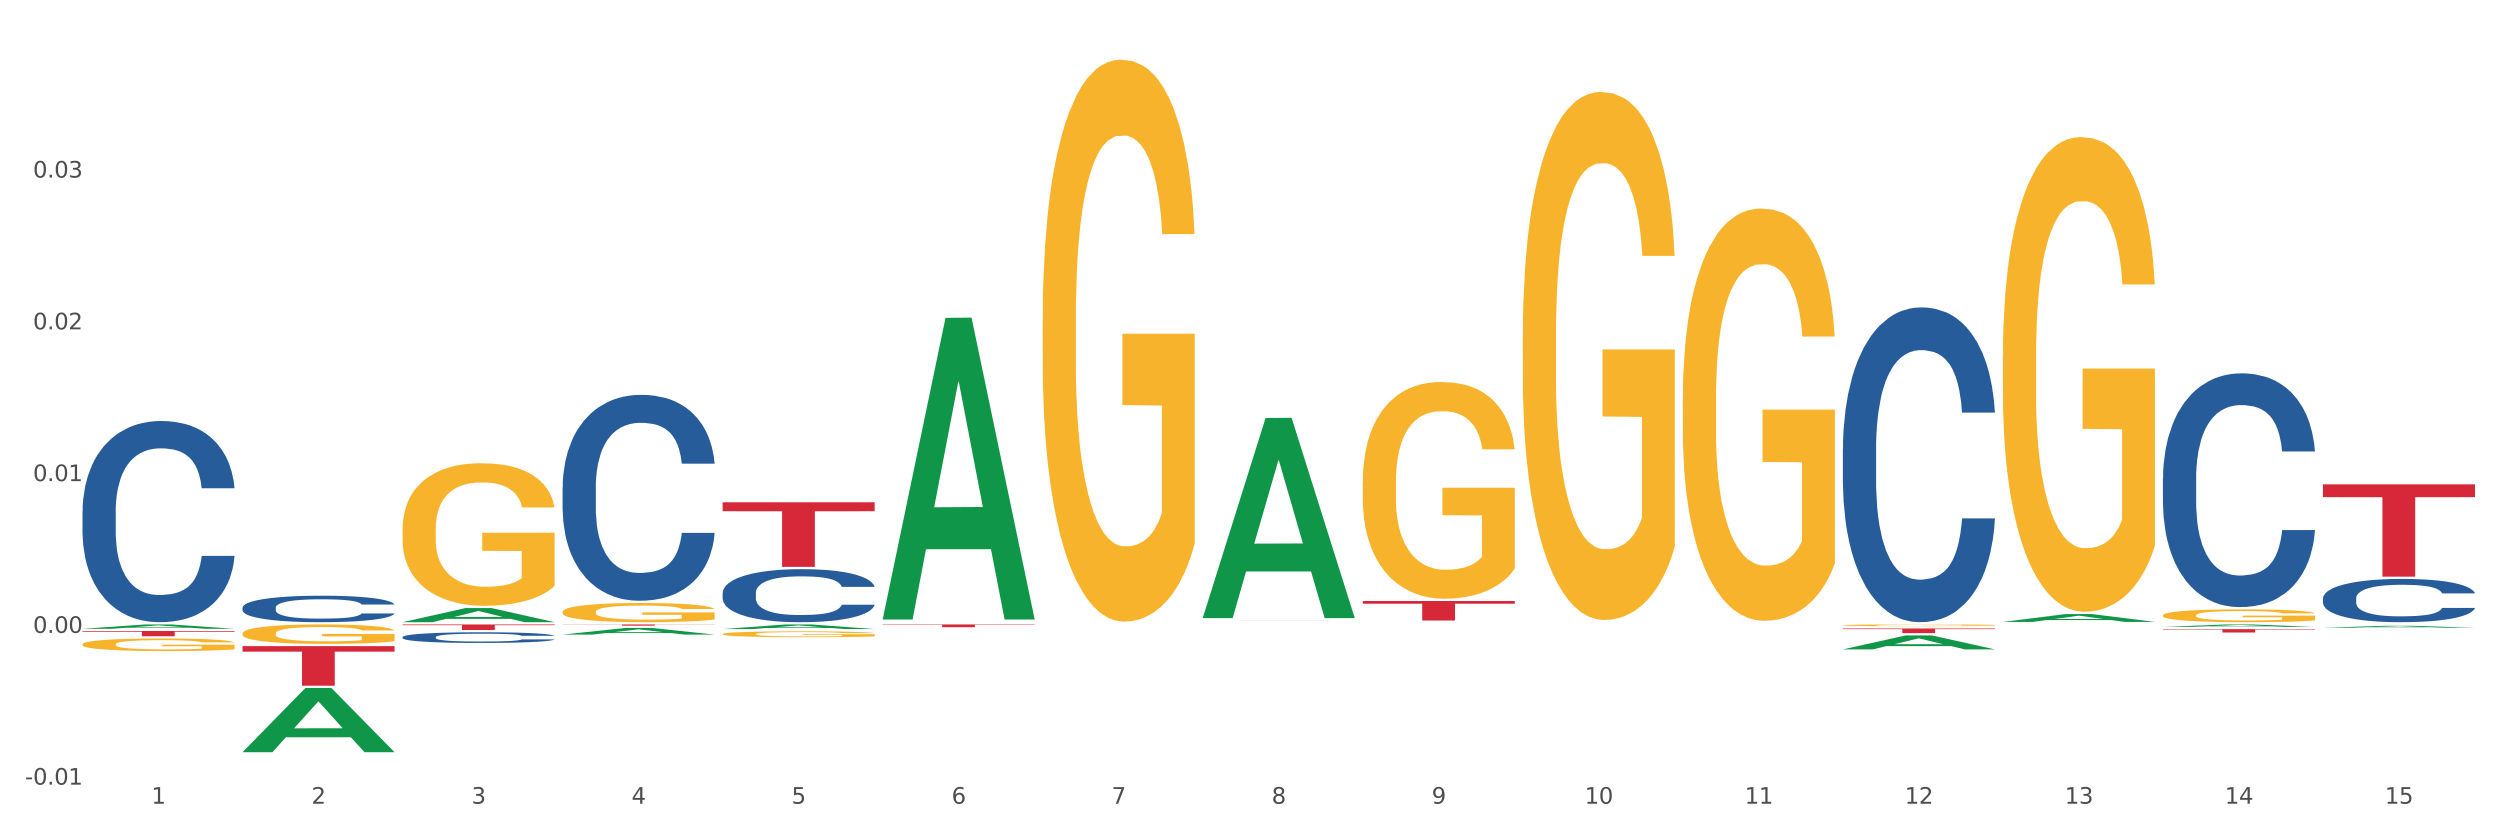 <?xml version="1.0" encoding="utf-8" standalone="no"?>
<!DOCTYPE svg PUBLIC "-//W3C//DTD SVG 1.1//EN"
  "http://www.w3.org/Graphics/SVG/1.1/DTD/svg11.dtd">
<svg xmlns:xlink="http://www.w3.org/1999/xlink" width="1080pt" height="360pt" viewBox="0 0 1080 360" xmlns="http://www.w3.org/2000/svg" version="1.1">
 <rect x="0" y="0" width="1080" height="360" fill="#333333" stroke="none"/>
 <defs>
  <style type="text/css">*{stroke-linejoin: round; stroke-linecap: butt}</style>
 </defs>
 <g id="figure_1">
  <g id="patch_1">
   <path d="M 0 360 
L 1080 360 
L 1080 0 
L 0 0 
z
" style="fill: #ffffff; stroke: #ffffff; stroke-linejoin: miter"/>
  </g>
  <g id="axes_1">
   <g id="matplotlib.axis_1">
    <g id="xtick_1">
     <g id="text_1">
      <!-- 1 -->
      <g style="fill: #4d4d4d" transform="translate(65.423 347.204) scale(0.096 -0.096)">
       <defs>
        <path id="DejaVuSans-31" d="M 794 531 
L 1825 531 
L 1825 4091 
L 703 3866 
L 703 4441 
L 1819 4666 
L 2450 4666 
L 2450 531 
L 3481 531 
L 3481 0 
L 794 0 
L 794 531 
z
" transform="scale(0.016)"/>
       </defs>
       <use xlink:href="#DejaVuSans-31"/>
      </g>
     </g>
    </g>
    <g id="xtick_2">
     <g id="text_2">
      <!-- 2 -->
      <g style="fill: #4d4d4d" transform="translate(134.558 347.204) scale(0.096 -0.096)">
       <defs>
        <path id="DejaVuSans-32" d="M 1228 531 
L 3431 531 
L 3431 0 
L 469 0 
L 469 531 
Q 828 903 1448 1529 
Q 2069 2156 2228 2338 
Q 2531 2678 2651 2914 
Q 2772 3150 2772 3378 
Q 2772 3750 2511 3984 
Q 2250 4219 1831 4219 
Q 1534 4219 1204 4116 
Q 875 4013 500 3803 
L 500 4441 
Q 881 4594 1212 4672 
Q 1544 4750 1819 4750 
Q 2544 4750 2975 4387 
Q 3406 4025 3406 3419 
Q 3406 3131 3298 2873 
Q 3191 2616 2906 2266 
Q 2828 2175 2409 1742 
Q 1991 1309 1228 531 
z
" transform="scale(0.016)"/>
       </defs>
       <use xlink:href="#DejaVuSans-32"/>
      </g>
     </g>
    </g>
    <g id="xtick_3">
     <g id="text_3">
      <!-- 3 -->
      <g style="fill: #4d4d4d" transform="translate(203.693 347.204) scale(0.096 -0.096)">
       <defs>
        <path id="DejaVuSans-33" d="M 2597 2516 
Q 3050 2419 3304 2112 
Q 3559 1806 3559 1356 
Q 3559 666 3084 287 
Q 2609 -91 1734 -91 
Q 1441 -91 1130 -33 
Q 819 25 488 141 
L 488 750 
Q 750 597 1062 519 
Q 1375 441 1716 441 
Q 2309 441 2620 675 
Q 2931 909 2931 1356 
Q 2931 1769 2642 2001 
Q 2353 2234 1838 2234 
L 1294 2234 
L 1294 2753 
L 1863 2753 
Q 2328 2753 2575 2939 
Q 2822 3125 2822 3475 
Q 2822 3834 2567 4026 
Q 2313 4219 1838 4219 
Q 1578 4219 1281 4162 
Q 984 4106 628 3988 
L 628 4550 
Q 988 4650 1302 4700 
Q 1616 4750 1894 4750 
Q 2613 4750 3031 4423 
Q 3450 4097 3450 3541 
Q 3450 3153 3228 2886 
Q 3006 2619 2597 2516 
z
" transform="scale(0.016)"/>
       </defs>
       <use xlink:href="#DejaVuSans-33"/>
      </g>
     </g>
    </g>
    <g id="xtick_4">
     <g id="text_4">
      <!-- 4 -->
      <g style="fill: #4d4d4d" transform="translate(272.827 347.204) scale(0.096 -0.096)">
       <defs>
        <path id="DejaVuSans-34" d="M 2419 4116 
L 825 1625 
L 2419 1625 
L 2419 4116 
z
M 2253 4666 
L 3047 4666 
L 3047 1625 
L 3713 1625 
L 3713 1100 
L 3047 1100 
L 3047 0 
L 2419 0 
L 2419 1100 
L 313 1100 
L 313 1709 
L 2253 4666 
z
" transform="scale(0.016)"/>
       </defs>
       <use xlink:href="#DejaVuSans-34"/>
      </g>
     </g>
    </g>
    <g id="xtick_5">
     <g id="text_5">
      <!-- 5 -->
      <g style="fill: #4d4d4d" transform="translate(341.962 347.204) scale(0.096 -0.096)">
       <defs>
        <path id="DejaVuSans-35" d="M 691 4666 
L 3169 4666 
L 3169 4134 
L 1269 4134 
L 1269 2991 
Q 1406 3038 1543 3061 
Q 1681 3084 1819 3084 
Q 2600 3084 3056 2656 
Q 3513 2228 3513 1497 
Q 3513 744 3044 326 
Q 2575 -91 1722 -91 
Q 1428 -91 1123 -41 
Q 819 9 494 109 
L 494 744 
Q 775 591 1075 516 
Q 1375 441 1709 441 
Q 2250 441 2565 725 
Q 2881 1009 2881 1497 
Q 2881 1984 2565 2268 
Q 2250 2553 1709 2553 
Q 1456 2553 1204 2497 
Q 953 2441 691 2322 
L 691 4666 
z
" transform="scale(0.016)"/>
       </defs>
       <use xlink:href="#DejaVuSans-35"/>
      </g>
     </g>
    </g>
    <g id="xtick_6">
     <g id="text_6">
      <!-- 6 -->
      <g style="fill: #4d4d4d" transform="translate(411.096 347.204) scale(0.096 -0.096)">
       <defs>
        <path id="DejaVuSans-36" d="M 2113 2584 
Q 1688 2584 1439 2293 
Q 1191 2003 1191 1497 
Q 1191 994 1439 701 
Q 1688 409 2113 409 
Q 2538 409 2786 701 
Q 3034 994 3034 1497 
Q 3034 2003 2786 2293 
Q 2538 2584 2113 2584 
z
M 3366 4563 
L 3366 3988 
Q 3128 4100 2886 4159 
Q 2644 4219 2406 4219 
Q 1781 4219 1451 3797 
Q 1122 3375 1075 2522 
Q 1259 2794 1537 2939 
Q 1816 3084 2150 3084 
Q 2853 3084 3261 2657 
Q 3669 2231 3669 1497 
Q 3669 778 3244 343 
Q 2819 -91 2113 -91 
Q 1303 -91 875 529 
Q 447 1150 447 2328 
Q 447 3434 972 4092 
Q 1497 4750 2381 4750 
Q 2619 4750 2861 4703 
Q 3103 4656 3366 4563 
z
" transform="scale(0.016)"/>
       </defs>
       <use xlink:href="#DejaVuSans-36"/>
      </g>
     </g>
    </g>
    <g id="xtick_7">
     <g id="text_7">
      <!-- 7 -->
      <g style="fill: #4d4d4d" transform="translate(480.231 347.204) scale(0.096 -0.096)">
       <defs>
        <path id="DejaVuSans-37" d="M 525 4666 
L 3525 4666 
L 3525 4397 
L 1831 0 
L 1172 0 
L 2766 4134 
L 525 4134 
L 525 4666 
z
" transform="scale(0.016)"/>
       </defs>
       <use xlink:href="#DejaVuSans-37"/>
      </g>
     </g>
    </g>
    <g id="xtick_8">
     <g id="text_8">
      <!-- 8 -->
      <g style="fill: #4d4d4d" transform="translate(549.365 347.204) scale(0.096 -0.096)">
       <defs>
        <path id="DejaVuSans-38" d="M 2034 2216 
Q 1584 2216 1326 1975 
Q 1069 1734 1069 1313 
Q 1069 891 1326 650 
Q 1584 409 2034 409 
Q 2484 409 2743 651 
Q 3003 894 3003 1313 
Q 3003 1734 2745 1975 
Q 2488 2216 2034 2216 
z
M 1403 2484 
Q 997 2584 770 2862 
Q 544 3141 544 3541 
Q 544 4100 942 4425 
Q 1341 4750 2034 4750 
Q 2731 4750 3128 4425 
Q 3525 4100 3525 3541 
Q 3525 3141 3298 2862 
Q 3072 2584 2669 2484 
Q 3125 2378 3379 2068 
Q 3634 1759 3634 1313 
Q 3634 634 3220 271 
Q 2806 -91 2034 -91 
Q 1263 -91 848 271 
Q 434 634 434 1313 
Q 434 1759 690 2068 
Q 947 2378 1403 2484 
z
M 1172 3481 
Q 1172 3119 1398 2916 
Q 1625 2713 2034 2713 
Q 2441 2713 2670 2916 
Q 2900 3119 2900 3481 
Q 2900 3844 2670 4047 
Q 2441 4250 2034 4250 
Q 1625 4250 1398 4047 
Q 1172 3844 1172 3481 
z
" transform="scale(0.016)"/>
       </defs>
       <use xlink:href="#DejaVuSans-38"/>
      </g>
     </g>
    </g>
    <g id="xtick_9">
     <g id="text_9">
      <!-- 9 -->
      <g style="fill: #4d4d4d" transform="translate(618.5 347.204) scale(0.096 -0.096)">
       <defs>
        <path id="DejaVuSans-39" d="M 703 97 
L 703 672 
Q 941 559 1184 500 
Q 1428 441 1663 441 
Q 2288 441 2617 861 
Q 2947 1281 2994 2138 
Q 2813 1869 2534 1725 
Q 2256 1581 1919 1581 
Q 1219 1581 811 2004 
Q 403 2428 403 3163 
Q 403 3881 828 4315 
Q 1253 4750 1959 4750 
Q 2769 4750 3195 4129 
Q 3622 3509 3622 2328 
Q 3622 1225 3098 567 
Q 2575 -91 1691 -91 
Q 1453 -91 1209 -44 
Q 966 3 703 97 
z
M 1959 2075 
Q 2384 2075 2632 2365 
Q 2881 2656 2881 3163 
Q 2881 3666 2632 3958 
Q 2384 4250 1959 4250 
Q 1534 4250 1286 3958 
Q 1038 3666 1038 3163 
Q 1038 2656 1286 2365 
Q 1534 2075 1959 2075 
z
" transform="scale(0.016)"/>
       </defs>
       <use xlink:href="#DejaVuSans-39"/>
      </g>
     </g>
    </g>
    <g id="xtick_10">
     <g id="text_10">
      <!-- 10 -->
      <g style="fill: #4d4d4d" transform="translate(684.58 347.204) scale(0.096 -0.096)">
       <defs>
        <path id="DejaVuSans-30" d="M 2034 4250 
Q 1547 4250 1301 3770 
Q 1056 3291 1056 2328 
Q 1056 1369 1301 889 
Q 1547 409 2034 409 
Q 2525 409 2770 889 
Q 3016 1369 3016 2328 
Q 3016 3291 2770 3770 
Q 2525 4250 2034 4250 
z
M 2034 4750 
Q 2819 4750 3233 4129 
Q 3647 3509 3647 2328 
Q 3647 1150 3233 529 
Q 2819 -91 2034 -91 
Q 1250 -91 836 529 
Q 422 1150 422 2328 
Q 422 3509 836 4129 
Q 1250 4750 2034 4750 
z
" transform="scale(0.016)"/>
       </defs>
       <use xlink:href="#DejaVuSans-31"/>
       <use xlink:href="#DejaVuSans-30" transform="translate(63.623 0)"/>
      </g>
     </g>
    </g>
    <g id="xtick_11">
     <g id="text_11">
      <!-- 11 -->
      <g style="fill: #4d4d4d" transform="translate(753.715 347.204) scale(0.096 -0.096)">
       <use xlink:href="#DejaVuSans-31"/>
       <use xlink:href="#DejaVuSans-31" transform="translate(63.623 0)"/>
      </g>
     </g>
    </g>
    <g id="xtick_12">
     <g id="text_12">
      <!-- 12 -->
      <g style="fill: #4d4d4d" transform="translate(822.849 347.204) scale(0.096 -0.096)">
       <use xlink:href="#DejaVuSans-31"/>
       <use xlink:href="#DejaVuSans-32" transform="translate(63.623 0)"/>
      </g>
     </g>
    </g>
    <g id="xtick_13">
     <g id="text_13">
      <!-- 13 -->
      <g style="fill: #4d4d4d" transform="translate(891.984 347.204) scale(0.096 -0.096)">
       <use xlink:href="#DejaVuSans-31"/>
       <use xlink:href="#DejaVuSans-33" transform="translate(63.623 0)"/>
      </g>
     </g>
    </g>
    <g id="xtick_14">
     <g id="text_14">
      <!-- 14 -->
      <g style="fill: #4d4d4d" transform="translate(961.119 347.204) scale(0.096 -0.096)">
       <use xlink:href="#DejaVuSans-31"/>
       <use xlink:href="#DejaVuSans-34" transform="translate(63.623 0)"/>
      </g>
     </g>
    </g>
    <g id="xtick_15">
     <g id="text_15">
      <!-- 15 -->
      <g style="fill: #4d4d4d" transform="translate(1030.253 347.204) scale(0.096 -0.096)">
       <use xlink:href="#DejaVuSans-31"/>
       <use xlink:href="#DejaVuSans-35" transform="translate(63.623 0)"/>
      </g>
     </g>
    </g>
    <g id="xtick_16"/>
    <g id="xtick_17"/>
    <g id="xtick_18"/>
    <g id="xtick_19"/>
    <g id="xtick_20"/>
    <g id="xtick_21"/>
    <g id="xtick_22"/>
    <g id="xtick_23"/>
    <g id="xtick_24"/>
    <g id="xtick_25"/>
    <g id="xtick_26"/>
    <g id="xtick_27"/>
    <g id="xtick_28"/>
    <g id="xtick_29"/>
   </g>
   <g id="matplotlib.axis_2">
    <g id="ytick_1">
     <g id="text_16">
      <!-- -0.01 -->
      <g style="fill: #4d4d4d" transform="translate(10.8 338.97) scale(0.096 -0.096)">
       <defs>
        <path id="DejaVuSans-2d" d="M 313 2009 
L 1997 2009 
L 1997 1497 
L 313 1497 
L 313 2009 
z
" transform="scale(0.016)"/>
        <path id="DejaVuSans-2e" d="M 684 794 
L 1344 794 
L 1344 0 
L 684 0 
L 684 794 
z
" transform="scale(0.016)"/>
       </defs>
       <use xlink:href="#DejaVuSans-2d"/>
       <use xlink:href="#DejaVuSans-30" transform="translate(36.084 0)"/>
       <use xlink:href="#DejaVuSans-2e" transform="translate(99.707 0)"/>
       <use xlink:href="#DejaVuSans-30" transform="translate(131.494 0)"/>
       <use xlink:href="#DejaVuSans-31" transform="translate(195.117 0)"/>
      </g>
     </g>
    </g>
    <g id="ytick_2">
     <g id="text_17">
      <!-- 0.00 -->
      <g style="fill: #4d4d4d" transform="translate(14.264 273.408) scale(0.096 -0.096)">
       <use xlink:href="#DejaVuSans-30"/>
       <use xlink:href="#DejaVuSans-2e" transform="translate(63.623 0)"/>
       <use xlink:href="#DejaVuSans-30" transform="translate(95.41 0)"/>
       <use xlink:href="#DejaVuSans-30" transform="translate(159.033 0)"/>
      </g>
     </g>
    </g>
    <g id="ytick_3">
     <g id="text_18">
      <!-- 0.01 -->
      <g style="fill: #4d4d4d" transform="translate(14.264 207.845) scale(0.096 -0.096)">
       <use xlink:href="#DejaVuSans-30"/>
       <use xlink:href="#DejaVuSans-2e" transform="translate(63.623 0)"/>
       <use xlink:href="#DejaVuSans-30" transform="translate(95.41 0)"/>
       <use xlink:href="#DejaVuSans-31" transform="translate(159.033 0)"/>
      </g>
     </g>
    </g>
    <g id="ytick_4">
     <g id="text_19">
      <!-- 0.02 -->
      <g style="fill: #4d4d4d" transform="translate(14.264 142.283) scale(0.096 -0.096)">
       <use xlink:href="#DejaVuSans-30"/>
       <use xlink:href="#DejaVuSans-2e" transform="translate(63.623 0)"/>
       <use xlink:href="#DejaVuSans-30" transform="translate(95.41 0)"/>
       <use xlink:href="#DejaVuSans-32" transform="translate(159.033 0)"/>
      </g>
     </g>
    </g>
    <g id="ytick_5">
     <g id="text_20">
      <!-- 0.03 -->
      <g style="fill: #4d4d4d" transform="translate(14.264 76.72) scale(0.096 -0.096)">
       <use xlink:href="#DejaVuSans-30"/>
       <use xlink:href="#DejaVuSans-2e" transform="translate(63.623 0)"/>
       <use xlink:href="#DejaVuSans-30" transform="translate(95.41 0)"/>
       <use xlink:href="#DejaVuSans-33" transform="translate(159.033 0)"/>
      </g>
     </g>
    </g>
    <g id="ytick_6"/>
    <g id="ytick_7"/>
    <g id="ytick_8"/>
    <g id="ytick_9"/>
    <g id="ytick_10"/>
   </g>
   <g id="PolyCollection_1">
    <path d="M 35.639 271.626 
L 35.706 271.624 
L 62.79 269.762 
L 74.03 269.761 
L 101.316 271.629 
L 88.316 271.629 
L 82.425 271.194 
L 54.462 271.194 
L 54.259 271.201 
L 48.571 271.629 
L 35.639 271.629 
L 35.639 271.626 
L 57.983 270.935 
L 78.905 270.933 
L 68.545 270.159 
L 68.41 270.155 
L 68.274 270.161 
L 57.915 270.933 
L 57.983 270.935 
L 35.639 271.626 
z
" clip-path="url(#p7009e0f72b)" style="fill: #109648"/>
    <path d="M 796.119 271.505 
L 861.796 271.505 
L 861.796 271.785 
L 835.961 271.786 
L 835.961 273.516 
L 821.798 273.516 
L 821.798 271.786 
L 796.119 271.785 
L 796.119 271.507 
L 796.119 271.505 
z
" clip-path="url(#p7009e0f72b)" style="fill: #d62839"/>
    <path d="M 588.715 259.638 
L 654.393 259.638 
L 654.393 260.811 
L 628.557 260.819 
L 628.557 268.081 
L 614.395 268.081 
L 614.395 260.819 
L 588.715 260.811 
L 588.715 259.646 
L 588.715 259.638 
z
" clip-path="url(#p7009e0f72b)" style="fill: #d62839"/>
    <path d="M 381.311 269.761 
L 446.989 269.761 
L 446.989 269.927 
L 421.154 269.928 
L 421.154 270.96 
L 406.991 270.96 
L 406.991 269.928 
L 381.311 269.927 
L 381.311 269.762 
L 381.311 269.761 
z
" clip-path="url(#p7009e0f72b)" style="fill: #d62839"/>
    <path d="M 312.177 216.965 
L 377.855 216.965 
L 377.855 220.847 
L 352.019 220.873 
L 352.019 244.898 
L 337.856 244.898 
L 337.856 220.873 
L 312.177 220.847 
L 312.177 216.991 
L 312.177 216.965 
z
" clip-path="url(#p7009e0f72b)" style="fill: #d62839"/>
    <path d="M 243.042 269.761 
L 308.72 269.761 
L 308.72 269.835 
L 282.885 269.835 
L 282.885 270.292 
L 268.722 270.292 
L 268.722 269.835 
L 243.042 269.835 
L 243.042 269.761 
L 243.042 269.761 
z
" clip-path="url(#p7009e0f72b)" style="fill: #d62839"/>
    <path d="M 173.908 269.761 
L 239.585 269.761 
L 239.585 270.094 
L 213.75 270.096 
L 213.75 272.159 
L 199.587 272.159 
L 199.587 270.096 
L 173.908 270.094 
L 173.908 269.763 
L 173.908 269.761 
z
" clip-path="url(#p7009e0f72b)" style="fill: #d62839"/>
    <path d="M 104.773 279.142 
L 170.451 279.142 
L 170.451 281.516 
L 144.616 281.532 
L 144.616 296.228 
L 130.453 296.228 
L 130.453 281.532 
L 104.773 281.516 
L 104.773 279.158 
L 104.773 279.142 
z
" clip-path="url(#p7009e0f72b)" style="fill: #d62839"/>
    <path d="M 35.639 272.605 
L 101.316 272.605 
L 101.316 272.918 
L 75.481 272.92 
L 75.481 274.854 
L 61.318 274.854 
L 61.318 272.92 
L 35.639 272.918 
L 35.639 272.607 
L 35.639 272.605 
z
" clip-path="url(#p7009e0f72b)" style="fill: #d62839"/>
    <path d="M 104.773 273.645 
L 104.851 273.637 
L 104.851 273.361 
L 105.006 273.123 
L 105.781 272.547 
L 106.944 272.071 
L 107.797 271.818 
L 108.65 271.611 
L 109.658 271.403 
L 110.899 271.188 
L 113.148 270.874 
L 114.543 270.712 
L 116.249 270.544 
L 119.351 270.298 
L 121.6 270.16 
L 123.926 270.045 
L 127.725 269.907 
L 130.207 269.845 
L 132.843 269.799 
L 136.022 269.768 
L 138.426 269.761 
L 143.699 269.784 
L 148.196 269.853 
L 150.368 269.907 
L 153.159 269.999 
L 154.632 270.06 
L 157.036 270.183 
L 159.517 270.344 
L 161.223 270.482 
L 163.782 270.743 
L 165.721 271.004 
L 167.504 271.327 
L 168.435 271.549 
L 169.133 271.756 
L 169.753 271.994 
L 170.373 272.371 
L 156.416 272.371 
L 155.873 272.102 
L 155.02 271.849 
L 153.779 271.603 
L 152.694 271.449 
L 150.833 271.257 
L 149.127 271.135 
L 147.343 271.043 
L 145.172 270.966 
L 143.466 270.927 
L 141.063 270.897 
L 136.333 270.904 
L 133.153 270.966 
L 130.982 271.043 
L 129.586 271.112 
L 128.346 271.188 
L 126.95 271.296 
L 125.322 271.457 
L 124.158 271.603 
L 122.995 271.787 
L 122.065 271.971 
L 121.212 272.186 
L 120.514 272.417 
L 119.971 272.655 
L 119.506 272.946 
L 119.118 273.43 
L 119.118 274.481 
L 119.273 274.719 
L 119.661 275.034 
L 120.126 275.272 
L 120.902 275.556 
L 121.6 275.748 
L 122.918 276.024 
L 124.391 276.255 
L 125.554 276.4 
L 126.717 276.523 
L 128.733 276.692 
L 130.982 276.83 
L 132.921 276.915 
L 135.557 276.992 
L 137.341 277.022 
L 138.891 277.038 
L 142.691 277.038 
L 145.405 277.015 
L 148.429 276.961 
L 150.755 276.892 
L 152.694 276.807 
L 154.865 276.669 
L 156.261 276.539 
L 156.261 274.934 
L 139.202 274.927 
L 139.202 273.86 
L 170.451 273.86 
L 170.451 276.992 
L 169.133 277.153 
L 167.659 277.299 
L 166.109 277.429 
L 163.782 277.59 
L 160.991 277.744 
L 158.509 277.851 
L 155.873 277.943 
L 152.771 278.028 
L 148.739 278.105 
L 146.258 278.135 
L 143.156 278.158 
L 139.512 278.166 
L 136.333 278.151 
L 133.231 278.112 
L 129.974 278.043 
L 126.795 277.943 
L 124.391 277.844 
L 121.987 277.721 
L 119.428 277.56 
L 117.412 277.406 
L 115.862 277.268 
L 114.156 277.091 
L 112.295 276.861 
L 110.899 276.654 
L 109.658 276.439 
L 108.34 276.162 
L 107.409 275.925 
L 106.479 275.625 
L 105.936 275.403 
L 105.316 275.057 
L 104.851 274.574 
L 104.773 273.645 
z
" clip-path="url(#p7009e0f72b)" style="fill: #f7b32b"/>
    <path d="M 35.639 220.922 
L 35.716 220.843 
L 35.716 218.62 
L 35.949 215.604 
L 36.803 210.048 
L 37.89 205.841 
L 39.753 200.92 
L 40.762 198.856 
L 42.082 196.554 
L 44.799 192.823 
L 47.905 189.648 
L 50.078 187.902 
L 51.709 186.791 
L 55.357 184.807 
L 57.453 183.934 
L 59.627 183.219 
L 61.49 182.743 
L 64.596 182.187 
L 67.08 181.949 
L 69.952 181.87 
L 72.359 181.949 
L 75.542 182.267 
L 80.2 183.219 
L 81.986 183.775 
L 84.392 184.727 
L 86.877 185.997 
L 88.895 187.267 
L 91.224 189.093 
L 93.631 191.474 
L 95.96 194.49 
L 97.59 197.268 
L 98.91 200.205 
L 100.074 203.777 
L 100.928 207.666 
L 101.316 210.921 
L 87.109 210.921 
L 86.721 207.984 
L 85.945 204.809 
L 85.169 202.666 
L 84.315 200.92 
L 82.995 198.935 
L 81.83 197.665 
L 79.89 196.157 
L 78.104 195.205 
L 76.629 194.649 
L 74.843 194.173 
L 71.039 193.697 
L 68.322 193.697 
L 66.614 193.855 
L 64.518 194.252 
L 62.733 194.808 
L 60.636 195.76 
L 59.006 196.792 
L 57.376 198.142 
L 56.444 199.094 
L 55.047 200.84 
L 54.115 202.269 
L 52.873 204.73 
L 52.174 206.476 
L 50.932 211 
L 50.389 214.334 
L 50.156 216.636 
L 50.001 219.176 
L 50.001 231.558 
L 50.466 237.114 
L 50.855 239.496 
L 51.476 242.194 
L 52.64 245.687 
L 54.348 249.1 
L 56.134 251.56 
L 57.609 253.069 
L 59.006 254.18 
L 60.404 255.053 
L 62.111 255.847 
L 63.509 256.323 
L 65.605 256.799 
L 68.089 257.037 
L 70.03 257.037 
L 73.989 256.64 
L 75.775 256.244 
L 77.483 255.688 
L 79.346 254.815 
L 80.821 253.862 
L 81.675 253.148 
L 83.072 251.64 
L 84.159 250.052 
L 85.091 248.227 
L 85.712 246.639 
L 86.411 244.258 
L 86.954 241.559 
L 87.109 240.131 
L 101.316 240.131 
L 101.006 242.988 
L 100.462 245.766 
L 99.375 249.497 
L 98.522 251.64 
L 97.202 254.259 
L 95.804 256.482 
L 93.864 258.942 
L 92.078 260.768 
L 90.215 262.355 
L 88.196 263.784 
L 84.548 265.768 
L 83.228 266.324 
L 80.433 267.277 
L 78.259 267.832 
L 75.076 268.388 
L 71.816 268.705 
L 68.4 268.785 
L 65.372 268.626 
L 62.034 268.15 
L 59.938 267.673 
L 57.609 266.959 
L 54.892 265.848 
L 52.33 264.498 
L 49.923 262.911 
L 47.672 261.085 
L 45.576 259.022 
L 42.858 255.609 
L 40.84 252.275 
L 39.365 249.179 
L 38.356 246.56 
L 37.346 243.226 
L 36.803 240.924 
L 35.949 235.368 
L 35.639 230.209 
L 35.639 220.922 
z
" clip-path="url(#p7009e0f72b)" style="fill: #255c99"/>
    <path d="M 104.773 262.485 
L 104.851 262.475 
L 104.851 262.182 
L 105.084 261.785 
L 105.938 261.054 
L 107.024 260.5 
L 108.888 259.853 
L 109.897 259.581 
L 111.217 259.278 
L 113.934 258.787 
L 117.039 258.369 
L 119.213 258.139 
L 120.843 257.993 
L 124.492 257.732 
L 126.588 257.617 
L 128.762 257.523 
L 130.625 257.46 
L 133.73 257.387 
L 136.215 257.356 
L 139.087 257.345 
L 141.494 257.356 
L 144.677 257.398 
L 149.335 257.523 
L 151.12 257.596 
L 153.527 257.721 
L 156.011 257.889 
L 158.03 258.056 
L 160.359 258.296 
L 162.765 258.609 
L 165.094 259.006 
L 166.724 259.372 
L 168.044 259.759 
L 169.209 260.229 
L 170.063 260.741 
L 170.451 261.169 
L 156.244 261.169 
L 155.856 260.782 
L 155.079 260.365 
L 154.303 260.082 
L 153.449 259.853 
L 152.129 259.591 
L 150.965 259.424 
L 149.024 259.226 
L 147.238 259.1 
L 145.763 259.027 
L 143.978 258.965 
L 140.174 258.902 
L 137.457 258.902 
L 135.749 258.923 
L 133.653 258.975 
L 131.867 259.048 
L 129.771 259.174 
L 128.141 259.309 
L 126.51 259.487 
L 125.579 259.612 
L 124.181 259.842 
L 123.25 260.03 
L 122.008 260.354 
L 121.309 260.584 
L 120.067 261.179 
L 119.523 261.618 
L 119.29 261.921 
L 119.135 262.255 
L 119.135 263.885 
L 119.601 264.616 
L 119.989 264.93 
L 120.61 265.285 
L 121.775 265.745 
L 123.483 266.194 
L 125.268 266.518 
L 126.743 266.716 
L 128.141 266.862 
L 129.538 266.977 
L 131.246 267.082 
L 132.643 267.145 
L 134.74 267.207 
L 137.224 267.239 
L 139.165 267.239 
L 143.124 267.186 
L 144.909 267.134 
L 146.617 267.061 
L 148.481 266.946 
L 149.956 266.821 
L 150.81 266.727 
L 152.207 266.528 
L 153.294 266.319 
L 154.225 266.079 
L 154.847 265.87 
L 155.545 265.557 
L 156.089 265.201 
L 156.244 265.013 
L 170.451 265.013 
L 170.14 265.389 
L 169.597 265.755 
L 168.51 266.246 
L 167.656 266.528 
L 166.336 266.873 
L 164.939 267.165 
L 162.998 267.489 
L 161.213 267.73 
L 159.349 267.938 
L 157.331 268.127 
L 153.682 268.388 
L 152.362 268.461 
L 149.567 268.586 
L 147.394 268.659 
L 144.211 268.732 
L 140.95 268.774 
L 137.534 268.785 
L 134.507 268.764 
L 131.168 268.701 
L 129.072 268.638 
L 126.743 268.544 
L 124.026 268.398 
L 121.464 268.221 
L 119.058 268.012 
L 116.806 267.771 
L 114.71 267.5 
L 111.993 267.05 
L 109.974 266.612 
L 108.499 266.204 
L 107.49 265.86 
L 106.481 265.421 
L 105.938 265.118 
L 105.084 264.387 
L 104.773 263.707 
L 104.773 262.485 
z
" clip-path="url(#p7009e0f72b)" style="fill: #255c99"/>
    <path d="M 173.908 275.212 
L 173.985 275.208 
L 173.985 275.09 
L 174.218 274.929 
L 175.072 274.634 
L 176.159 274.41 
L 178.022 274.148 
L 179.031 274.038 
L 180.351 273.916 
L 183.068 273.717 
L 186.174 273.549 
L 188.347 273.456 
L 189.978 273.397 
L 193.626 273.291 
L 195.723 273.245 
L 197.896 273.207 
L 199.76 273.181 
L 202.865 273.152 
L 205.349 273.139 
L 208.222 273.135 
L 210.628 273.139 
L 213.811 273.156 
L 218.469 273.207 
L 220.255 273.236 
L 222.661 273.287 
L 225.146 273.354 
L 227.164 273.422 
L 229.493 273.519 
L 231.9 273.646 
L 234.229 273.806 
L 235.859 273.954 
L 237.179 274.11 
L 238.343 274.3 
L 239.197 274.507 
L 239.585 274.68 
L 225.379 274.68 
L 224.99 274.524 
L 224.214 274.355 
L 223.438 274.241 
L 222.584 274.148 
L 221.264 274.043 
L 220.099 273.975 
L 218.159 273.895 
L 216.373 273.844 
L 214.898 273.815 
L 213.112 273.789 
L 209.308 273.764 
L 206.591 273.764 
L 204.883 273.772 
L 202.787 273.793 
L 201.002 273.823 
L 198.906 273.874 
L 197.275 273.929 
L 195.645 274 
L 194.713 274.051 
L 193.316 274.144 
L 192.384 274.22 
L 191.142 274.351 
L 190.444 274.444 
L 189.201 274.684 
L 188.658 274.862 
L 188.425 274.984 
L 188.27 275.119 
L 188.27 275.778 
L 188.736 276.074 
L 189.124 276.2 
L 189.745 276.344 
L 190.909 276.53 
L 192.617 276.711 
L 194.403 276.842 
L 195.878 276.922 
L 197.275 276.982 
L 198.673 277.028 
L 200.381 277.07 
L 201.778 277.096 
L 203.874 277.121 
L 206.358 277.134 
L 208.299 277.134 
L 212.258 277.112 
L 214.044 277.091 
L 215.752 277.062 
L 217.615 277.015 
L 219.09 276.965 
L 219.944 276.927 
L 221.342 276.846 
L 222.428 276.762 
L 223.36 276.665 
L 223.981 276.58 
L 224.68 276.454 
L 225.223 276.31 
L 225.379 276.234 
L 239.585 276.234 
L 239.275 276.386 
L 238.731 276.534 
L 237.645 276.732 
L 236.791 276.846 
L 235.471 276.986 
L 234.073 277.104 
L 232.133 277.235 
L 230.347 277.332 
L 228.484 277.416 
L 226.465 277.492 
L 222.817 277.598 
L 221.497 277.628 
L 218.702 277.678 
L 216.528 277.708 
L 213.345 277.737 
L 210.085 277.754 
L 206.669 277.758 
L 203.641 277.75 
L 200.303 277.725 
L 198.207 277.699 
L 195.878 277.661 
L 193.161 277.602 
L 190.599 277.53 
L 188.192 277.446 
L 185.941 277.349 
L 183.845 277.239 
L 181.127 277.058 
L 179.109 276.88 
L 177.634 276.715 
L 176.625 276.576 
L 175.616 276.399 
L 175.072 276.276 
L 174.218 275.981 
L 173.908 275.706 
L 173.908 275.212 
z
" clip-path="url(#p7009e0f72b)" style="fill: #255c99"/>
    <path d="M 243.042 210.54 
L 243.12 210.459 
L 243.12 208.184 
L 243.353 205.097 
L 244.207 199.41 
L 245.294 195.104 
L 247.157 190.067 
L 248.166 187.955 
L 249.486 185.599 
L 252.203 181.781 
L 255.308 178.531 
L 257.482 176.744 
L 259.112 175.606 
L 262.761 173.575 
L 264.857 172.682 
L 267.031 171.95 
L 268.894 171.463 
L 271.999 170.894 
L 274.484 170.651 
L 277.356 170.569 
L 279.763 170.651 
L 282.946 170.976 
L 287.604 171.95 
L 289.389 172.519 
L 291.796 173.494 
L 294.28 174.794 
L 296.299 176.094 
L 298.628 177.962 
L 301.034 180.4 
L 303.363 183.487 
L 304.994 186.33 
L 306.313 189.336 
L 307.478 192.992 
L 308.332 196.973 
L 308.72 200.304 
L 294.513 200.304 
L 294.125 197.298 
L 293.349 194.048 
L 292.572 191.855 
L 291.718 190.067 
L 290.398 188.036 
L 289.234 186.736 
L 287.293 185.193 
L 285.508 184.218 
L 284.033 183.649 
L 282.247 183.162 
L 278.443 182.674 
L 275.726 182.674 
L 274.018 182.837 
L 271.922 183.243 
L 270.136 183.812 
L 268.04 184.787 
L 266.41 185.843 
L 264.779 187.224 
L 263.848 188.199 
L 262.45 189.986 
L 261.519 191.448 
L 260.277 193.967 
L 259.578 195.754 
L 258.336 200.385 
L 257.792 203.797 
L 257.56 206.153 
L 257.404 208.753 
L 257.404 221.426 
L 257.87 227.113 
L 258.258 229.551 
L 258.879 232.313 
L 260.044 235.887 
L 261.752 239.381 
L 263.537 241.899 
L 265.012 243.443 
L 266.41 244.58 
L 267.807 245.474 
L 269.515 246.286 
L 270.913 246.774 
L 273.009 247.261 
L 275.493 247.505 
L 277.434 247.505 
L 281.393 247.099 
L 283.179 246.692 
L 284.887 246.124 
L 286.75 245.23 
L 288.225 244.255 
L 289.079 243.524 
L 290.476 241.98 
L 291.563 240.356 
L 292.495 238.487 
L 293.116 236.862 
L 293.814 234.425 
L 294.358 231.663 
L 294.513 230.201 
L 308.72 230.201 
L 308.409 233.125 
L 307.866 235.969 
L 306.779 239.787 
L 305.925 241.98 
L 304.605 244.661 
L 303.208 246.936 
L 301.267 249.455 
L 299.482 251.323 
L 297.618 252.948 
L 295.6 254.41 
L 291.951 256.441 
L 290.631 257.01 
L 287.837 257.985 
L 285.663 258.554 
L 282.48 259.122 
L 279.219 259.447 
L 275.803 259.529 
L 272.776 259.366 
L 269.437 258.879 
L 267.341 258.391 
L 265.012 257.66 
L 262.295 256.523 
L 259.733 255.142 
L 257.327 253.517 
L 255.075 251.648 
L 252.979 249.536 
L 250.262 246.043 
L 248.244 242.63 
L 246.769 239.462 
L 245.759 236.781 
L 244.75 233.369 
L 244.207 231.013 
L 243.353 225.326 
L 243.042 220.045 
L 243.042 210.54 
z
" clip-path="url(#p7009e0f72b)" style="fill: #255c99"/>
    <path d="M 934.388 271.794 
L 1000.065 271.794 
L 1000.065 271.996 
L 974.23 271.997 
L 974.23 273.245 
L 960.067 273.245 
L 960.067 271.997 
L 934.388 271.996 
L 934.388 271.796 
L 934.388 271.794 
z
" clip-path="url(#p7009e0f72b)" style="fill: #d62839"/>
    <path d="M 312.177 256.168 
L 312.254 256.147 
L 312.254 255.561 
L 312.487 254.766 
L 313.341 253.302 
L 314.428 252.193 
L 316.291 250.896 
L 317.3 250.352 
L 318.62 249.745 
L 321.337 248.762 
L 324.443 247.925 
L 326.616 247.464 
L 328.247 247.171 
L 331.896 246.648 
L 333.992 246.418 
L 336.165 246.23 
L 338.029 246.104 
L 341.134 245.958 
L 343.618 245.895 
L 346.491 245.874 
L 348.897 245.895 
L 352.08 245.979 
L 356.738 246.23 
L 358.524 246.376 
L 360.93 246.627 
L 363.415 246.962 
L 365.433 247.297 
L 367.762 247.778 
L 370.169 248.406 
L 372.498 249.201 
L 374.128 249.933 
L 375.448 250.707 
L 376.612 251.649 
L 377.466 252.674 
L 377.855 253.532 
L 363.648 253.532 
L 363.259 252.758 
L 362.483 251.921 
L 361.707 251.356 
L 360.853 250.896 
L 359.533 250.373 
L 358.369 250.038 
L 356.428 249.64 
L 354.642 249.389 
L 353.167 249.243 
L 351.382 249.117 
L 347.578 248.992 
L 344.86 248.992 
L 343.152 249.034 
L 341.056 249.138 
L 339.271 249.285 
L 337.175 249.536 
L 335.544 249.808 
L 333.914 250.163 
L 332.982 250.414 
L 331.585 250.875 
L 330.653 251.251 
L 329.411 251.9 
L 328.713 252.36 
L 327.47 253.553 
L 326.927 254.432 
L 326.694 255.038 
L 326.539 255.708 
L 326.539 258.972 
L 327.005 260.436 
L 327.393 261.064 
L 328.014 261.776 
L 329.178 262.696 
L 330.886 263.596 
L 332.672 264.244 
L 334.147 264.642 
L 335.544 264.935 
L 336.942 265.165 
L 338.65 265.374 
L 340.047 265.5 
L 342.143 265.625 
L 344.627 265.688 
L 346.568 265.688 
L 350.528 265.583 
L 352.313 265.479 
L 354.021 265.332 
L 355.884 265.102 
L 357.359 264.851 
L 358.213 264.663 
L 359.611 264.265 
L 360.698 263.847 
L 361.629 263.366 
L 362.25 262.947 
L 362.949 262.32 
L 363.492 261.608 
L 363.648 261.232 
L 377.855 261.232 
L 377.544 261.985 
L 377.001 262.717 
L 375.914 263.7 
L 375.06 264.265 
L 373.74 264.956 
L 372.343 265.542 
L 370.402 266.19 
L 368.616 266.671 
L 366.753 267.09 
L 364.734 267.467 
L 361.086 267.99 
L 359.766 268.136 
L 356.971 268.387 
L 354.797 268.534 
L 351.614 268.68 
L 348.354 268.764 
L 344.938 268.785 
L 341.91 268.743 
L 338.572 268.617 
L 336.476 268.492 
L 334.147 268.303 
L 331.43 268.011 
L 328.868 267.655 
L 326.461 267.236 
L 324.21 266.755 
L 322.114 266.211 
L 319.397 265.311 
L 317.378 264.433 
L 315.903 263.617 
L 314.894 262.926 
L 313.885 262.048 
L 313.341 261.441 
L 312.487 259.976 
L 312.177 258.616 
L 312.177 256.168 
z
" clip-path="url(#p7009e0f72b)" style="fill: #255c99"/>
    <path d="M 796.119 193.896 
L 796.196 193.771 
L 796.196 190.294 
L 796.429 185.575 
L 797.283 176.881 
L 798.37 170.299 
L 800.233 162.599 
L 801.242 159.37 
L 802.562 155.768 
L 805.279 149.931 
L 808.385 144.963 
L 810.558 142.231 
L 812.189 140.492 
L 815.837 137.387 
L 817.934 136.021 
L 820.107 134.904 
L 821.97 134.158 
L 825.076 133.289 
L 827.56 132.916 
L 830.432 132.792 
L 832.839 132.916 
L 836.022 133.413 
L 840.68 134.904 
L 842.466 135.773 
L 844.872 137.263 
L 847.357 139.25 
L 849.375 141.237 
L 851.704 144.094 
L 854.111 147.82 
L 856.44 152.539 
L 858.07 156.886 
L 859.39 161.481 
L 860.554 167.07 
L 861.408 173.155 
L 861.796 178.247 
L 847.589 178.247 
L 847.201 173.652 
L 846.425 168.684 
L 845.649 165.331 
L 844.795 162.599 
L 843.475 159.494 
L 842.31 157.507 
L 840.37 155.147 
L 838.584 153.657 
L 837.109 152.787 
L 835.323 152.042 
L 831.519 151.297 
L 828.802 151.297 
L 827.094 151.546 
L 824.998 152.167 
L 823.213 153.036 
L 821.116 154.526 
L 819.486 156.141 
L 817.856 158.252 
L 816.924 159.742 
L 815.527 162.475 
L 814.595 164.71 
L 813.353 168.56 
L 812.654 171.292 
L 811.412 178.371 
L 810.869 183.588 
L 810.636 187.189 
L 810.481 191.163 
L 810.481 210.538 
L 810.947 219.231 
L 811.335 222.957 
L 811.956 227.18 
L 813.12 232.644 
L 814.828 237.985 
L 816.614 241.835 
L 818.089 244.194 
L 819.486 245.933 
L 820.884 247.299 
L 822.592 248.541 
L 823.989 249.286 
L 826.085 250.031 
L 828.569 250.404 
L 830.51 250.404 
L 834.469 249.783 
L 836.255 249.162 
L 837.963 248.293 
L 839.826 246.927 
L 841.301 245.436 
L 842.155 244.318 
L 843.553 241.959 
L 844.639 239.475 
L 845.571 236.618 
L 846.192 234.135 
L 846.891 230.409 
L 847.434 226.186 
L 847.589 223.951 
L 861.796 223.951 
L 861.486 228.422 
L 860.942 232.768 
L 859.856 238.606 
L 859.002 241.959 
L 857.682 246.057 
L 856.284 249.535 
L 854.344 253.385 
L 852.558 256.241 
L 850.695 258.725 
L 848.676 260.96 
L 845.028 264.065 
L 843.708 264.935 
L 840.913 266.425 
L 838.739 267.294 
L 835.556 268.164 
L 832.296 268.66 
L 828.88 268.785 
L 825.852 268.536 
L 822.514 267.791 
L 820.418 267.046 
L 818.089 265.928 
L 815.372 264.189 
L 812.81 262.078 
L 810.403 259.594 
L 808.152 256.738 
L 806.056 253.509 
L 803.338 248.168 
L 801.32 242.952 
L 799.845 238.109 
L 798.836 234.01 
L 797.826 228.794 
L 797.283 225.193 
L 796.429 216.499 
L 796.119 208.426 
L 796.119 193.896 
z
" clip-path="url(#p7009e0f72b)" style="fill: #255c99"/>
    <path d="M 934.388 206.658 
L 934.465 206.566 
L 934.465 203.983 
L 934.698 200.479 
L 935.552 194.023 
L 936.639 189.135 
L 938.502 183.417 
L 939.511 181.019 
L 940.831 178.345 
L 943.548 174.01 
L 946.654 170.321 
L 948.827 168.292 
L 950.458 167.001 
L 954.107 164.695 
L 956.203 163.681 
L 958.376 162.851 
L 960.24 162.298 
L 963.345 161.652 
L 965.829 161.375 
L 968.702 161.283 
L 971.108 161.375 
L 974.291 161.744 
L 978.949 162.851 
L 980.735 163.497 
L 983.141 164.603 
L 985.626 166.079 
L 987.644 167.554 
L 989.973 169.676 
L 992.38 172.442 
L 994.709 175.947 
L 996.339 179.175 
L 997.659 182.587 
L 998.823 186.737 
L 999.677 191.256 
L 1000.065 195.037 
L 985.859 195.037 
L 985.47 191.625 
L 984.694 187.936 
L 983.918 185.446 
L 983.064 183.417 
L 981.744 181.112 
L 980.579 179.636 
L 978.639 177.884 
L 976.853 176.777 
L 975.378 176.131 
L 973.592 175.578 
L 969.788 175.025 
L 967.071 175.025 
L 965.363 175.209 
L 963.267 175.67 
L 961.482 176.316 
L 959.386 177.423 
L 957.755 178.621 
L 956.125 180.189 
L 955.193 181.296 
L 953.796 183.325 
L 952.864 184.985 
L 951.622 187.844 
L 950.924 189.873 
L 949.681 195.13 
L 949.138 199.003 
L 948.905 201.678 
L 948.75 204.629 
L 948.75 219.016 
L 949.216 225.472 
L 949.604 228.239 
L 950.225 231.374 
L 951.389 235.432 
L 953.097 239.398 
L 954.883 242.257 
L 956.358 244.009 
L 957.755 245.3 
L 959.153 246.315 
L 960.861 247.237 
L 962.258 247.79 
L 964.354 248.344 
L 966.838 248.62 
L 968.779 248.62 
L 972.739 248.159 
L 974.524 247.698 
L 976.232 247.052 
L 978.095 246.038 
L 979.57 244.931 
L 980.424 244.101 
L 981.822 242.349 
L 982.908 240.504 
L 983.84 238.383 
L 984.461 236.539 
L 985.16 233.772 
L 985.703 230.636 
L 985.859 228.976 
L 1000.065 228.976 
L 999.755 232.296 
L 999.211 235.524 
L 998.125 239.859 
L 997.271 242.349 
L 995.951 245.392 
L 994.553 247.975 
L 992.613 250.834 
L 990.827 252.955 
L 988.964 254.799 
L 986.945 256.459 
L 983.297 258.765 
L 981.977 259.411 
L 979.182 260.517 
L 977.008 261.163 
L 973.825 261.808 
L 970.565 262.177 
L 967.149 262.27 
L 964.121 262.085 
L 960.783 261.532 
L 958.687 260.978 
L 956.358 260.148 
L 953.641 258.857 
L 951.079 257.289 
L 948.672 255.445 
L 946.421 253.324 
L 944.325 250.926 
L 941.608 246.96 
L 939.589 243.087 
L 938.114 239.49 
L 937.105 236.447 
L 936.096 232.573 
L 935.552 229.899 
L 934.698 223.443 
L 934.388 217.448 
L 934.388 206.658 
z
" clip-path="url(#p7009e0f72b)" style="fill: #255c99"/>
    <path d="M 1003.522 258.493 
L 1003.6 258.476 
L 1003.6 257.998 
L 1003.833 257.349 
L 1004.687 256.154 
L 1005.774 255.25 
L 1007.637 254.192 
L 1008.646 253.748 
L 1009.966 253.253 
L 1012.683 252.451 
L 1015.788 251.768 
L 1017.962 251.392 
L 1019.592 251.154 
L 1023.241 250.727 
L 1025.337 250.539 
L 1027.511 250.385 
L 1029.374 250.283 
L 1032.479 250.164 
L 1034.964 250.112 
L 1037.836 250.095 
L 1040.243 250.112 
L 1043.426 250.181 
L 1048.084 250.385 
L 1049.869 250.505 
L 1052.276 250.71 
L 1054.76 250.983 
L 1056.779 251.256 
L 1059.108 251.648 
L 1061.514 252.161 
L 1063.843 252.809 
L 1065.474 253.406 
L 1066.793 254.038 
L 1067.958 254.806 
L 1068.812 255.642 
L 1069.2 256.342 
L 1054.993 256.342 
L 1054.605 255.711 
L 1053.829 255.028 
L 1053.052 254.567 
L 1052.198 254.192 
L 1050.879 253.765 
L 1049.714 253.492 
L 1047.773 253.168 
L 1045.988 252.963 
L 1044.513 252.843 
L 1042.727 252.741 
L 1038.923 252.638 
L 1036.206 252.638 
L 1034.498 252.673 
L 1032.402 252.758 
L 1030.616 252.877 
L 1028.52 253.082 
L 1026.89 253.304 
L 1025.26 253.594 
L 1024.328 253.799 
L 1022.931 254.175 
L 1021.999 254.482 
L 1020.757 255.011 
L 1020.058 255.386 
L 1018.816 256.359 
L 1018.273 257.076 
L 1018.04 257.571 
L 1017.884 258.117 
L 1017.884 260.78 
L 1018.35 261.975 
L 1018.738 262.487 
L 1019.359 263.067 
L 1020.524 263.818 
L 1022.232 264.552 
L 1024.017 265.081 
L 1025.492 265.405 
L 1026.89 265.644 
L 1028.287 265.832 
L 1029.995 266.003 
L 1031.393 266.105 
L 1033.489 266.207 
L 1035.973 266.259 
L 1037.914 266.259 
L 1041.873 266.173 
L 1043.659 266.088 
L 1045.367 265.968 
L 1047.23 265.781 
L 1048.705 265.576 
L 1049.559 265.422 
L 1050.956 265.098 
L 1052.043 264.757 
L 1052.975 264.364 
L 1053.596 264.023 
L 1054.294 263.511 
L 1054.838 262.93 
L 1054.993 262.623 
L 1069.2 262.623 
L 1068.889 263.238 
L 1068.346 263.835 
L 1067.259 264.637 
L 1066.405 265.098 
L 1065.085 265.661 
L 1063.688 266.139 
L 1061.747 266.668 
L 1059.962 267.061 
L 1058.098 267.402 
L 1056.08 267.709 
L 1052.431 268.136 
L 1051.111 268.256 
L 1048.317 268.46 
L 1046.143 268.58 
L 1042.96 268.699 
L 1039.699 268.768 
L 1036.283 268.785 
L 1033.256 268.751 
L 1029.918 268.648 
L 1027.821 268.546 
L 1025.492 268.392 
L 1022.775 268.153 
L 1020.213 267.863 
L 1017.807 267.522 
L 1015.555 267.129 
L 1013.459 266.685 
L 1010.742 265.951 
L 1008.724 265.235 
L 1007.249 264.569 
L 1006.239 264.006 
L 1005.23 263.289 
L 1004.687 262.794 
L 1003.833 261.599 
L 1003.522 260.49 
L 1003.522 258.493 
z
" clip-path="url(#p7009e0f72b)" style="fill: #255c99"/>
    <path d="M 934.388 265.805 
L 934.465 265.8 
L 934.465 265.618 
L 934.62 265.461 
L 935.396 265.082 
L 936.559 264.768 
L 937.412 264.601 
L 938.265 264.465 
L 939.273 264.328 
L 940.513 264.186 
L 942.762 263.979 
L 944.158 263.873 
L 945.864 263.762 
L 948.965 263.6 
L 951.214 263.509 
L 953.54 263.433 
L 957.34 263.342 
L 959.821 263.301 
L 962.458 263.271 
L 965.637 263.251 
L 968.041 263.246 
L 973.314 263.261 
L 977.811 263.306 
L 979.982 263.342 
L 982.774 263.402 
L 984.247 263.443 
L 986.651 263.524 
L 989.132 263.63 
L 990.838 263.721 
L 993.397 263.893 
L 995.335 264.065 
L 997.119 264.277 
L 998.049 264.424 
L 998.747 264.561 
L 999.368 264.718 
L 999.988 264.965 
L 986.03 264.965 
L 985.488 264.788 
L 984.635 264.621 
L 983.394 264.46 
L 982.308 264.358 
L 980.447 264.232 
L 978.741 264.151 
L 976.958 264.09 
L 974.787 264.04 
L 973.081 264.014 
L 970.677 263.994 
L 965.947 263.999 
L 962.768 264.04 
L 960.597 264.09 
L 959.201 264.136 
L 957.96 264.186 
L 956.565 264.257 
L 954.936 264.363 
L 953.773 264.46 
L 952.61 264.581 
L 951.679 264.702 
L 950.826 264.844 
L 950.129 264.996 
L 949.586 265.153 
L 949.121 265.345 
L 948.733 265.664 
L 948.733 266.357 
L 948.888 266.513 
L 949.276 266.721 
L 949.741 266.878 
L 950.516 267.065 
L 951.214 267.191 
L 952.532 267.373 
L 954.006 267.525 
L 955.169 267.621 
L 956.332 267.702 
L 958.348 267.813 
L 960.597 267.904 
L 962.535 267.96 
L 965.172 268.011 
L 966.955 268.031 
L 968.506 268.041 
L 972.306 268.041 
L 975.019 268.026 
L 978.044 267.99 
L 980.37 267.945 
L 982.308 267.889 
L 984.48 267.798 
L 985.875 267.712 
L 985.875 266.655 
L 968.816 266.65 
L 968.816 265.947 
L 1000.065 265.947 
L 1000.065 268.011 
L 998.747 268.117 
L 997.274 268.213 
L 995.723 268.299 
L 993.397 268.405 
L 990.605 268.506 
L 988.124 268.577 
L 985.488 268.638 
L 982.386 268.694 
L 978.354 268.744 
L 975.872 268.764 
L 972.771 268.78 
L 969.126 268.785 
L 965.947 268.775 
L 962.845 268.749 
L 959.589 268.704 
L 956.409 268.638 
L 954.006 268.572 
L 951.602 268.491 
L 949.043 268.385 
L 947.027 268.284 
L 945.476 268.193 
L 943.77 268.076 
L 941.909 267.925 
L 940.513 267.788 
L 939.273 267.646 
L 937.955 267.464 
L 937.024 267.308 
L 936.094 267.11 
L 935.551 266.964 
L 934.93 266.736 
L 934.465 266.417 
L 934.388 265.805 
z
" clip-path="url(#p7009e0f72b)" style="fill: #f7b32b"/>
    <path d="M 865.253 153.982 
L 865.331 153.795 
L 865.331 147.053 
L 865.486 141.247 
L 866.261 127.201 
L 867.424 115.59 
L 868.277 109.409 
L 869.13 104.353 
L 870.138 99.296 
L 871.379 94.052 
L 873.628 86.374 
L 875.023 82.441 
L 876.729 78.321 
L 879.831 72.328 
L 882.08 68.956 
L 884.406 66.147 
L 888.205 62.776 
L 890.687 61.278 
L 893.323 60.154 
L 896.502 59.405 
L 898.906 59.218 
L 904.179 59.78 
L 908.676 61.465 
L 910.848 62.776 
L 913.639 65.024 
L 915.112 66.522 
L 917.516 69.518 
L 919.998 73.451 
L 921.703 76.822 
L 924.262 83.19 
L 926.201 89.557 
L 927.984 97.423 
L 928.915 102.855 
L 929.613 107.911 
L 930.233 113.717 
L 930.853 122.894 
L 916.896 122.894 
L 916.353 116.339 
L 915.5 110.159 
L 914.259 104.165 
L 913.174 100.42 
L 911.313 95.738 
L 909.607 92.741 
L 907.823 90.494 
L 905.652 88.621 
L 903.946 87.685 
L 901.543 86.936 
L 896.813 87.123 
L 893.633 88.621 
L 891.462 90.494 
L 890.066 92.179 
L 888.826 94.052 
L 887.43 96.674 
L 885.802 100.607 
L 884.639 104.165 
L 883.475 108.66 
L 882.545 113.155 
L 881.692 118.399 
L 880.994 124.017 
L 880.451 129.823 
L 879.986 136.94 
L 879.598 148.739 
L 879.598 174.396 
L 879.753 180.202 
L 880.141 187.881 
L 880.606 193.686 
L 881.382 200.616 
L 882.08 205.298 
L 883.398 212.04 
L 884.871 217.658 
L 886.034 221.217 
L 887.197 224.213 
L 889.213 228.333 
L 891.462 231.704 
L 893.401 233.765 
L 896.037 235.637 
L 897.821 236.387 
L 899.371 236.761 
L 903.171 236.761 
L 905.885 236.199 
L 908.909 234.888 
L 911.235 233.203 
L 913.174 231.143 
L 915.345 227.772 
L 916.741 224.588 
L 916.741 185.446 
L 899.682 185.259 
L 899.682 159.226 
L 930.931 159.226 
L 930.931 235.637 
L 929.613 239.57 
L 928.139 243.129 
L 926.589 246.312 
L 924.262 250.245 
L 921.471 253.991 
L 918.989 256.613 
L 916.353 258.86 
L 913.251 260.92 
L 909.219 262.793 
L 906.738 263.542 
L 903.636 264.104 
L 899.992 264.292 
L 896.813 263.917 
L 893.711 262.981 
L 890.454 261.295 
L 887.275 258.86 
L 884.871 256.426 
L 882.467 253.429 
L 879.908 249.496 
L 877.892 245.751 
L 876.342 242.38 
L 874.636 238.072 
L 872.775 232.454 
L 871.379 227.397 
L 870.138 222.153 
L 868.82 215.411 
L 867.889 209.605 
L 866.959 202.301 
L 866.416 196.87 
L 865.796 188.442 
L 865.331 176.644 
L 865.253 153.982 
z
" clip-path="url(#p7009e0f72b)" style="fill: #f7b32b"/>
    <path d="M 796.119 270.116 
L 796.196 270.115 
L 796.196 270.09 
L 796.351 270.068 
L 797.127 270.015 
L 798.29 269.972 
L 799.143 269.949 
L 799.996 269.93 
L 801.004 269.911 
L 802.244 269.891 
L 804.493 269.862 
L 805.889 269.848 
L 807.595 269.832 
L 810.696 269.81 
L 812.945 269.797 
L 815.271 269.787 
L 819.071 269.774 
L 821.552 269.768 
L 824.189 269.764 
L 827.368 269.761 
L 829.772 269.761 
L 835.044 269.763 
L 839.542 269.769 
L 841.713 269.774 
L 844.505 269.782 
L 845.978 269.788 
L 848.382 269.799 
L 850.863 269.814 
L 852.569 269.827 
L 855.128 269.85 
L 857.066 269.874 
L 858.85 269.904 
L 859.78 269.924 
L 860.478 269.943 
L 861.098 269.965 
L 861.719 269.999 
L 847.761 269.999 
L 847.219 269.975 
L 846.366 269.952 
L 845.125 269.929 
L 844.039 269.915 
L 842.178 269.898 
L 840.472 269.886 
L 838.689 269.878 
L 836.518 269.871 
L 834.812 269.867 
L 832.408 269.865 
L 827.678 269.865 
L 824.499 269.871 
L 822.328 269.878 
L 820.932 269.884 
L 819.691 269.891 
L 818.295 269.901 
L 816.667 269.916 
L 815.504 269.929 
L 814.341 269.946 
L 813.41 269.963 
L 812.557 269.982 
L 811.859 270.003 
L 811.317 270.025 
L 810.851 270.052 
L 810.464 270.096 
L 810.464 270.192 
L 810.619 270.214 
L 811.007 270.243 
L 811.472 270.265 
L 812.247 270.29 
L 812.945 270.308 
L 814.263 270.333 
L 815.737 270.354 
L 816.9 270.368 
L 818.063 270.379 
L 820.079 270.394 
L 822.328 270.407 
L 824.266 270.415 
L 826.903 270.422 
L 828.686 270.424 
L 830.237 270.426 
L 834.036 270.426 
L 836.75 270.424 
L 839.775 270.419 
L 842.101 270.413 
L 844.039 270.405 
L 846.21 270.392 
L 847.606 270.38 
L 847.606 270.234 
L 830.547 270.233 
L 830.547 270.135 
L 861.796 270.135 
L 861.796 270.422 
L 860.478 270.436 
L 859.005 270.45 
L 857.454 270.462 
L 855.128 270.476 
L 852.336 270.49 
L 849.855 270.5 
L 847.219 270.509 
L 844.117 270.516 
L 840.085 270.523 
L 837.603 270.526 
L 834.502 270.528 
L 830.857 270.529 
L 827.678 270.528 
L 824.576 270.524 
L 821.32 270.518 
L 818.14 270.509 
L 815.737 270.5 
L 813.333 270.488 
L 810.774 270.474 
L 808.758 270.46 
L 807.207 270.447 
L 805.501 270.431 
L 803.64 270.41 
L 802.244 270.391 
L 801.004 270.371 
L 799.685 270.346 
L 798.755 270.324 
L 797.824 270.297 
L 797.282 270.276 
L 796.661 270.245 
L 796.196 270.201 
L 796.119 270.116 
z
" clip-path="url(#p7009e0f72b)" style="fill: #f7b32b"/>
    <path d="M 726.984 172.386 
L 727.062 172.223 
L 727.062 166.368 
L 727.217 161.326 
L 727.992 149.127 
L 729.155 139.043 
L 730.008 133.676 
L 730.861 129.284 
L 731.869 124.893 
L 733.11 120.338 
L 735.358 113.67 
L 736.754 110.254 
L 738.46 106.676 
L 741.562 101.471 
L 743.811 98.544 
L 746.137 96.104 
L 749.936 93.176 
L 752.418 91.875 
L 755.054 90.899 
L 758.233 90.248 
L 760.637 90.086 
L 765.91 90.574 
L 770.407 92.038 
L 772.579 93.176 
L 775.37 95.128 
L 776.843 96.429 
L 779.247 99.031 
L 781.728 102.447 
L 783.434 105.375 
L 785.993 110.905 
L 787.932 116.435 
L 789.715 123.266 
L 790.646 127.983 
L 791.344 132.374 
L 791.964 137.416 
L 792.584 145.386 
L 778.627 145.386 
L 778.084 139.693 
L 777.231 134.326 
L 775.99 129.121 
L 774.905 125.868 
L 773.044 121.802 
L 771.338 119.2 
L 769.554 117.248 
L 767.383 115.622 
L 765.677 114.808 
L 763.274 114.158 
L 758.543 114.32 
L 755.364 115.622 
L 753.193 117.248 
L 751.797 118.712 
L 750.557 120.338 
L 749.161 122.615 
L 747.533 126.031 
L 746.369 129.121 
L 745.206 133.025 
L 744.276 136.928 
L 743.423 141.483 
L 742.725 146.362 
L 742.182 151.404 
L 741.717 157.585 
L 741.329 167.832 
L 741.329 190.114 
L 741.484 195.156 
L 741.872 201.825 
L 742.337 206.867 
L 743.113 212.885 
L 743.811 216.951 
L 745.129 222.807 
L 746.602 227.686 
L 747.765 230.776 
L 748.928 233.379 
L 750.944 236.957 
L 753.193 239.885 
L 755.132 241.674 
L 757.768 243.3 
L 759.552 243.951 
L 761.102 244.276 
L 764.902 244.276 
L 767.616 243.788 
L 770.64 242.65 
L 772.966 241.186 
L 774.905 239.397 
L 777.076 236.469 
L 778.472 233.704 
L 778.472 199.711 
L 761.413 199.548 
L 761.413 176.94 
L 792.662 176.94 
L 792.662 243.3 
L 791.344 246.716 
L 789.87 249.806 
L 788.319 252.571 
L 785.993 255.987 
L 783.202 259.24 
L 780.72 261.517 
L 778.084 263.469 
L 774.982 265.258 
L 770.95 266.884 
L 768.469 267.535 
L 765.367 268.023 
L 761.723 268.185 
L 758.543 267.86 
L 755.442 267.047 
L 752.185 265.583 
L 749.006 263.469 
L 746.602 261.354 
L 744.198 258.752 
L 741.639 255.336 
L 739.623 252.083 
L 738.072 249.156 
L 736.367 245.415 
L 734.506 240.535 
L 733.11 236.144 
L 731.869 231.59 
L 730.551 225.734 
L 729.62 220.692 
L 728.69 214.349 
L 728.147 209.632 
L 727.527 202.313 
L 727.062 192.066 
L 726.984 172.386 
z
" clip-path="url(#p7009e0f72b)" style="fill: #f7b32b"/>
    <path d="M 657.849 145.123 
L 657.927 144.915 
L 657.927 137.415 
L 658.082 130.956 
L 658.857 115.331 
L 660.021 102.414 
L 660.874 95.539 
L 661.727 89.914 
L 662.735 84.289 
L 663.975 78.456 
L 666.224 69.914 
L 667.62 65.539 
L 669.326 60.955 
L 672.427 54.289 
L 674.676 50.539 
L 677.002 47.413 
L 680.802 43.663 
L 683.283 41.997 
L 685.92 40.747 
L 689.099 39.913 
L 691.503 39.705 
L 696.775 40.33 
L 701.273 42.205 
L 703.444 43.663 
L 706.235 46.163 
L 707.709 47.83 
L 710.113 51.164 
L 712.594 55.539 
L 714.3 59.289 
L 716.859 66.372 
L 718.797 73.456 
L 720.581 82.206 
L 721.511 88.247 
L 722.209 93.872 
L 722.829 100.331 
L 723.45 110.539 
L 709.492 110.539 
L 708.949 103.248 
L 708.096 96.372 
L 706.856 89.706 
L 705.77 85.539 
L 703.909 80.331 
L 702.203 76.997 
L 700.42 74.497 
L 698.249 72.414 
L 696.543 71.372 
L 694.139 70.539 
L 689.409 70.747 
L 686.23 72.414 
L 684.059 74.497 
L 682.663 76.372 
L 681.422 78.456 
L 680.026 81.372 
L 678.398 85.747 
L 677.235 89.706 
L 676.072 94.706 
L 675.141 99.706 
L 674.288 105.539 
L 673.59 111.789 
L 673.048 118.248 
L 672.582 126.165 
L 672.195 139.29 
L 672.195 167.832 
L 672.35 174.29 
L 672.737 182.832 
L 673.203 189.29 
L 673.978 196.999 
L 674.676 202.207 
L 675.994 209.707 
L 677.467 215.958 
L 678.631 219.916 
L 679.794 223.249 
L 681.81 227.833 
L 684.059 231.583 
L 685.997 233.874 
L 688.633 235.958 
L 690.417 236.791 
L 691.968 237.208 
L 695.767 237.208 
L 698.481 236.583 
L 701.505 235.124 
L 703.832 233.249 
L 705.77 230.958 
L 707.941 227.208 
L 709.337 223.666 
L 709.337 180.124 
L 692.278 179.915 
L 692.278 150.957 
L 723.527 150.957 
L 723.527 235.958 
L 722.209 240.333 
L 720.736 244.291 
L 719.185 247.833 
L 716.859 252.208 
L 714.067 256.375 
L 711.586 259.291 
L 708.949 261.791 
L 705.848 264.083 
L 701.816 266.167 
L 699.334 267 
L 696.233 267.625 
L 692.588 267.833 
L 689.409 267.417 
L 686.307 266.375 
L 683.05 264.5 
L 679.871 261.791 
L 677.467 259.083 
L 675.064 255.75 
L 672.505 251.375 
L 670.489 247.208 
L 668.938 243.458 
L 667.232 238.666 
L 665.371 232.416 
L 663.975 226.791 
L 662.735 220.958 
L 661.416 213.457 
L 660.486 206.999 
L 659.555 198.874 
L 659.013 192.832 
L 658.392 183.457 
L 657.927 170.332 
L 657.849 145.123 
z
" clip-path="url(#p7009e0f72b)" style="fill: #f7b32b"/>
    <path d="M 588.715 208.295 
L 588.792 208.209 
L 588.792 205.131 
L 588.948 202.48 
L 589.723 196.066 
L 590.886 190.765 
L 591.739 187.943 
L 592.592 185.634 
L 593.6 183.325 
L 594.841 180.931 
L 597.089 177.425 
L 598.485 175.629 
L 600.191 173.748 
L 603.293 171.011 
L 605.541 169.472 
L 607.868 168.189 
L 611.667 166.65 
L 614.149 165.966 
L 616.785 165.453 
L 619.964 165.111 
L 622.368 165.025 
L 627.641 165.282 
L 632.138 166.051 
L 634.309 166.65 
L 637.101 167.676 
L 638.574 168.36 
L 640.978 169.728 
L 643.459 171.524 
L 645.165 173.063 
L 647.724 175.971 
L 649.663 178.878 
L 651.446 182.47 
L 652.377 184.95 
L 653.074 187.259 
L 653.695 189.909 
L 654.315 194.1 
L 640.358 194.1 
L 639.815 191.107 
L 638.962 188.285 
L 637.721 185.548 
L 636.636 183.838 
L 634.775 181.7 
L 633.069 180.332 
L 631.285 179.306 
L 629.114 178.451 
L 627.408 178.023 
L 625.004 177.681 
L 620.274 177.767 
L 617.095 178.451 
L 614.924 179.306 
L 613.528 180.075 
L 612.288 180.931 
L 610.892 182.128 
L 609.263 183.924 
L 608.1 185.548 
L 606.937 187.601 
L 606.007 189.653 
L 605.154 192.047 
L 604.456 194.613 
L 603.913 197.264 
L 603.448 200.513 
L 603.06 205.9 
L 603.06 217.616 
L 603.215 220.267 
L 603.603 223.773 
L 604.068 226.423 
L 604.844 229.587 
L 605.541 231.725 
L 606.86 234.804 
L 608.333 237.369 
L 609.496 238.994 
L 610.659 240.362 
L 612.675 242.243 
L 614.924 243.783 
L 616.863 244.723 
L 619.499 245.578 
L 621.282 245.92 
L 622.833 246.091 
L 626.633 246.091 
L 629.347 245.835 
L 632.371 245.236 
L 634.697 244.467 
L 636.636 243.526 
L 638.807 241.987 
L 640.203 240.533 
L 640.203 222.661 
L 623.143 222.575 
L 623.143 210.689 
L 654.393 210.689 
L 654.393 245.578 
L 653.074 247.374 
L 651.601 248.999 
L 650.05 250.453 
L 647.724 252.248 
L 644.933 253.959 
L 642.451 255.156 
L 639.815 256.182 
L 636.713 257.123 
L 632.681 257.978 
L 630.2 258.32 
L 627.098 258.576 
L 623.454 258.662 
L 620.274 258.491 
L 617.173 258.063 
L 613.916 257.294 
L 610.737 256.182 
L 608.333 255.07 
L 605.929 253.702 
L 603.37 251.906 
L 601.354 250.196 
L 599.803 248.657 
L 598.097 246.69 
L 596.236 244.125 
L 594.841 241.816 
L 593.6 239.421 
L 592.282 236.343 
L 591.351 233.692 
L 590.421 230.357 
L 589.878 227.877 
L 589.258 224.029 
L 588.792 218.642 
L 588.715 208.295 
z
" clip-path="url(#p7009e0f72b)" style="fill: #f7b32b"/>
    <path d="M 450.446 137.956 
L 450.523 137.734 
L 450.523 129.752 
L 450.678 122.878 
L 451.454 106.248 
L 452.617 92.501 
L 453.47 85.184 
L 454.323 79.197 
L 455.331 73.21 
L 456.572 67.002 
L 458.82 57.911 
L 460.216 53.254 
L 461.922 48.376 
L 465.024 41.281 
L 467.272 37.29 
L 469.599 33.964 
L 473.398 29.972 
L 475.879 28.199 
L 478.516 26.868 
L 481.695 25.981 
L 484.099 25.759 
L 489.372 26.425 
L 493.869 28.42 
L 496.04 29.972 
L 498.832 32.633 
L 500.305 34.407 
L 502.709 37.955 
L 505.19 42.611 
L 506.896 46.602 
L 509.455 54.141 
L 511.394 61.68 
L 513.177 70.993 
L 514.108 77.423 
L 514.805 83.41 
L 515.426 90.284 
L 516.046 101.148 
L 502.089 101.148 
L 501.546 93.388 
L 500.693 86.071 
L 499.452 78.975 
L 498.367 74.541 
L 496.506 68.997 
L 494.8 65.45 
L 493.016 62.789 
L 490.845 60.571 
L 489.139 59.463 
L 486.735 58.576 
L 482.005 58.798 
L 478.826 60.571 
L 476.655 62.789 
L 475.259 64.784 
L 474.018 67.002 
L 472.623 70.106 
L 470.994 74.762 
L 469.831 78.975 
L 468.668 84.297 
L 467.738 89.618 
L 466.885 95.827 
L 466.187 102.479 
L 465.644 109.353 
L 465.179 117.778 
L 464.791 131.748 
L 464.791 162.125 
L 464.946 168.999 
L 465.334 178.09 
L 465.799 184.963 
L 466.574 193.167 
L 467.272 198.711 
L 468.591 206.693 
L 470.064 213.345 
L 471.227 217.558 
L 472.39 221.106 
L 474.406 225.984 
L 476.655 229.975 
L 478.593 232.414 
L 481.23 234.631 
L 483.013 235.518 
L 484.564 235.962 
L 488.364 235.962 
L 491.078 235.296 
L 494.102 233.744 
L 496.428 231.749 
L 498.367 229.31 
L 500.538 225.319 
L 501.933 221.549 
L 501.933 175.207 
L 484.874 174.985 
L 484.874 144.165 
L 516.124 144.165 
L 516.124 234.631 
L 514.805 239.288 
L 513.332 243.501 
L 511.781 247.27 
L 509.455 251.926 
L 506.664 256.361 
L 504.182 259.465 
L 501.546 262.126 
L 498.444 264.565 
L 494.412 266.782 
L 491.931 267.669 
L 488.829 268.335 
L 485.184 268.556 
L 482.005 268.113 
L 478.904 267.004 
L 475.647 265.009 
L 472.468 262.126 
L 470.064 259.244 
L 467.66 255.696 
L 465.101 251.039 
L 463.085 246.605 
L 461.534 242.614 
L 459.828 237.514 
L 457.967 230.862 
L 456.572 224.875 
L 455.331 218.667 
L 454.013 210.684 
L 453.082 203.81 
L 452.152 195.163 
L 451.609 188.733 
L 450.989 178.755 
L 450.523 164.786 
L 450.446 137.956 
z
" clip-path="url(#p7009e0f72b)" style="fill: #f7b32b"/>
    <path d="M 312.177 273.91 
L 312.254 273.908 
L 312.254 273.824 
L 312.409 273.752 
L 313.185 273.578 
L 314.348 273.435 
L 315.201 273.358 
L 316.054 273.296 
L 317.062 273.233 
L 318.302 273.168 
L 320.551 273.073 
L 321.947 273.024 
L 323.653 272.973 
L 326.755 272.899 
L 329.003 272.857 
L 331.329 272.823 
L 335.129 272.781 
L 337.61 272.762 
L 340.247 272.748 
L 343.426 272.739 
L 345.83 272.737 
L 351.103 272.744 
L 355.6 272.765 
L 357.771 272.781 
L 360.563 272.809 
L 362.036 272.827 
L 364.44 272.864 
L 366.921 272.913 
L 368.627 272.955 
L 371.186 273.034 
L 373.124 273.112 
L 374.908 273.21 
L 375.838 273.277 
L 376.536 273.34 
L 377.157 273.411 
L 377.777 273.525 
L 363.819 273.525 
L 363.277 273.444 
L 362.424 273.367 
L 361.183 273.293 
L 360.097 273.247 
L 358.236 273.189 
L 356.531 273.152 
L 354.747 273.124 
L 352.576 273.101 
L 350.87 273.089 
L 348.466 273.08 
L 343.736 273.082 
L 340.557 273.101 
L 338.386 273.124 
L 336.99 273.145 
L 335.749 273.168 
L 334.354 273.201 
L 332.725 273.249 
L 331.562 273.293 
L 330.399 273.349 
L 329.468 273.405 
L 328.616 273.469 
L 327.918 273.539 
L 327.375 273.611 
L 326.91 273.699 
L 326.522 273.845 
L 326.522 274.163 
L 326.677 274.234 
L 327.065 274.329 
L 327.53 274.401 
L 328.305 274.487 
L 329.003 274.545 
L 330.321 274.628 
L 331.795 274.698 
L 332.958 274.742 
L 334.121 274.779 
L 336.137 274.83 
L 338.386 274.872 
L 340.324 274.897 
L 342.961 274.921 
L 344.744 274.93 
L 346.295 274.934 
L 350.095 274.934 
L 352.809 274.928 
L 355.833 274.911 
L 358.159 274.89 
L 360.097 274.865 
L 362.269 274.823 
L 363.664 274.784 
L 363.664 274.299 
L 346.605 274.297 
L 346.605 273.975 
L 377.855 273.975 
L 377.855 274.921 
L 376.536 274.969 
L 375.063 275.013 
L 373.512 275.053 
L 371.186 275.101 
L 368.394 275.148 
L 365.913 275.18 
L 363.277 275.208 
L 360.175 275.234 
L 356.143 275.257 
L 353.662 275.266 
L 350.56 275.273 
L 346.915 275.275 
L 343.736 275.271 
L 340.634 275.259 
L 337.378 275.238 
L 334.199 275.208 
L 331.795 275.178 
L 329.391 275.141 
L 326.832 275.092 
L 324.816 275.046 
L 323.265 275.004 
L 321.559 274.951 
L 319.698 274.881 
L 318.302 274.819 
L 317.062 274.754 
L 315.744 274.67 
L 314.813 274.598 
L 313.883 274.508 
L 313.34 274.441 
L 312.719 274.336 
L 312.254 274.19 
L 312.177 273.91 
z
" clip-path="url(#p7009e0f72b)" style="fill: #f7b32b"/>
    <path d="M 243.042 264.331 
L 243.12 264.323 
L 243.12 264.051 
L 243.275 263.817 
L 244.05 263.25 
L 245.213 262.781 
L 246.066 262.531 
L 246.919 262.327 
L 247.927 262.123 
L 249.168 261.911 
L 251.417 261.601 
L 252.812 261.442 
L 254.518 261.276 
L 257.62 261.034 
L 259.869 260.898 
L 262.195 260.784 
L 265.994 260.648 
L 268.476 260.588 
L 271.112 260.542 
L 274.291 260.512 
L 276.695 260.505 
L 281.968 260.527 
L 286.465 260.595 
L 288.637 260.648 
L 291.428 260.739 
L 292.901 260.8 
L 295.305 260.921 
L 297.787 261.079 
L 299.493 261.215 
L 302.051 261.473 
L 303.99 261.73 
L 305.773 262.047 
L 306.704 262.266 
L 307.402 262.471 
L 308.022 262.705 
L 308.642 263.076 
L 294.685 263.076 
L 294.142 262.811 
L 293.289 262.561 
L 292.049 262.319 
L 290.963 262.168 
L 289.102 261.979 
L 287.396 261.858 
L 285.613 261.767 
L 283.441 261.692 
L 281.735 261.654 
L 279.332 261.624 
L 274.602 261.631 
L 271.422 261.692 
L 269.251 261.767 
L 267.855 261.835 
L 266.615 261.911 
L 265.219 262.017 
L 263.591 262.176 
L 262.428 262.319 
L 261.264 262.501 
L 260.334 262.682 
L 259.481 262.894 
L 258.783 263.121 
L 258.24 263.355 
L 257.775 263.643 
L 257.387 264.119 
L 257.387 265.155 
L 257.542 265.389 
L 257.93 265.699 
L 258.395 265.934 
L 259.171 266.214 
L 259.869 266.403 
L 261.187 266.675 
L 262.66 266.902 
L 263.823 267.045 
L 264.986 267.166 
L 267.003 267.333 
L 269.251 267.469 
L 271.19 267.552 
L 273.826 267.628 
L 275.61 267.658 
L 277.16 267.673 
L 280.96 267.673 
L 283.674 267.65 
L 286.698 267.597 
L 289.024 267.529 
L 290.963 267.446 
L 293.134 267.31 
L 294.53 267.182 
L 294.53 265.601 
L 277.471 265.594 
L 277.471 264.543 
L 308.72 264.543 
L 308.72 267.628 
L 307.402 267.787 
L 305.928 267.93 
L 304.378 268.059 
L 302.051 268.218 
L 299.26 268.369 
L 296.779 268.475 
L 294.142 268.565 
L 291.04 268.649 
L 287.008 268.724 
L 284.527 268.754 
L 281.425 268.777 
L 277.781 268.785 
L 274.602 268.77 
L 271.5 268.732 
L 268.243 268.664 
L 265.064 268.565 
L 262.66 268.467 
L 260.256 268.346 
L 257.698 268.187 
L 255.681 268.036 
L 254.131 267.9 
L 252.425 267.726 
L 250.564 267.499 
L 249.168 267.295 
L 247.927 267.083 
L 246.609 266.811 
L 245.679 266.577 
L 244.748 266.282 
L 244.205 266.062 
L 243.585 265.722 
L 243.12 265.246 
L 243.042 264.331 
z
" clip-path="url(#p7009e0f72b)" style="fill: #f7b32b"/>
    <path d="M 173.908 228.576 
L 173.985 228.52 
L 173.985 226.495 
L 174.14 224.752 
L 174.916 220.533 
L 176.079 217.046 
L 176.932 215.19 
L 177.785 213.671 
L 178.793 212.152 
L 180.033 210.577 
L 182.282 208.271 
L 183.678 207.09 
L 185.384 205.853 
L 188.485 204.053 
L 190.734 203.04 
L 193.06 202.196 
L 196.86 201.184 
L 199.341 200.734 
L 201.978 200.397 
L 205.157 200.172 
L 207.561 200.115 
L 212.834 200.284 
L 217.331 200.79 
L 219.502 201.184 
L 222.294 201.859 
L 223.767 202.309 
L 226.171 203.209 
L 228.652 204.39 
L 230.358 205.403 
L 232.917 207.315 
L 234.855 209.227 
L 236.639 211.59 
L 237.569 213.221 
L 238.267 214.74 
L 238.888 216.483 
L 239.508 219.239 
L 225.55 219.239 
L 225.008 217.271 
L 224.155 215.415 
L 222.914 213.615 
L 221.828 212.49 
L 219.967 211.084 
L 218.261 210.184 
L 216.478 209.509 
L 214.307 208.946 
L 212.601 208.665 
L 210.197 208.44 
L 205.467 208.496 
L 202.288 208.946 
L 200.117 209.509 
L 198.721 210.015 
L 197.48 210.577 
L 196.085 211.365 
L 194.456 212.546 
L 193.293 213.615 
L 192.13 214.965 
L 191.199 216.314 
L 190.346 217.889 
L 189.649 219.577 
L 189.106 221.32 
L 188.641 223.458 
L 188.253 227.001 
L 188.253 234.707 
L 188.408 236.451 
L 188.796 238.757 
L 189.261 240.501 
L 190.036 242.582 
L 190.734 243.988 
L 192.052 246.013 
L 193.526 247.7 
L 194.689 248.769 
L 195.852 249.669 
L 197.868 250.906 
L 200.117 251.919 
L 202.055 252.537 
L 204.692 253.1 
L 206.475 253.325 
L 208.026 253.437 
L 211.825 253.437 
L 214.539 253.269 
L 217.564 252.875 
L 219.89 252.369 
L 221.828 251.75 
L 224 250.738 
L 225.395 249.781 
L 225.395 238.026 
L 208.336 237.97 
L 208.336 230.151 
L 239.585 230.151 
L 239.585 253.1 
L 238.267 254.281 
L 236.794 255.35 
L 235.243 256.306 
L 232.917 257.487 
L 230.125 258.612 
L 227.644 259.4 
L 225.008 260.075 
L 221.906 260.693 
L 217.874 261.256 
L 215.392 261.481 
L 212.291 261.649 
L 208.646 261.706 
L 205.467 261.593 
L 202.365 261.312 
L 199.109 260.806 
L 195.929 260.075 
L 193.526 259.343 
L 191.122 258.443 
L 188.563 257.262 
L 186.547 256.137 
L 184.996 255.125 
L 183.29 253.831 
L 181.429 252.144 
L 180.033 250.625 
L 178.793 249.05 
L 177.475 247.025 
L 176.544 245.282 
L 175.614 243.088 
L 175.071 241.457 
L 174.45 238.926 
L 173.985 235.382 
L 173.908 228.576 
z
" clip-path="url(#p7009e0f72b)" style="fill: #f7b32b"/>
    <path d="M 519.58 268.017 
L 519.658 268.017 
L 519.658 268.016 
L 519.891 268.015 
L 520.745 268.014 
L 521.832 268.013 
L 523.695 268.012 
L 524.704 268.011 
L 526.024 268.011 
L 528.741 268.01 
L 531.846 268.009 
L 534.02 268.009 
L 535.65 268.008 
L 539.299 268.008 
L 541.395 268.008 
L 543.569 268.008 
L 545.432 268.007 
L 548.538 268.007 
L 551.022 268.007 
L 553.894 268.007 
L 556.301 268.007 
L 559.484 268.007 
L 564.142 268.008 
L 565.927 268.008 
L 568.334 268.008 
L 570.818 268.008 
L 572.837 268.008 
L 575.166 268.009 
L 577.572 268.009 
L 579.901 268.01 
L 581.532 268.011 
L 582.852 268.012 
L 584.016 268.012 
L 584.87 268.013 
L 585.258 268.014 
L 571.051 268.014 
L 570.663 268.013 
L 569.887 268.013 
L 569.11 268.012 
L 568.256 268.012 
L 566.937 268.011 
L 565.772 268.011 
L 563.831 268.011 
L 562.046 268.01 
L 560.571 268.01 
L 558.785 268.01 
L 554.981 268.01 
L 552.264 268.01 
L 550.556 268.01 
L 548.46 268.01 
L 546.674 268.01 
L 544.578 268.011 
L 542.948 268.011 
L 541.318 268.011 
L 540.386 268.011 
L 538.989 268.012 
L 538.057 268.012 
L 536.815 268.013 
L 536.116 268.013 
L 534.874 268.014 
L 534.331 268.015 
L 534.098 268.016 
L 533.943 268.016 
L 533.943 268.019 
L 534.408 268.02 
L 534.796 268.021 
L 535.418 268.022 
L 536.582 268.023 
L 538.29 268.023 
L 540.076 268.024 
L 541.551 268.024 
L 542.948 268.025 
L 544.345 268.025 
L 546.053 268.025 
L 547.451 268.025 
L 549.547 268.025 
L 552.031 268.025 
L 553.972 268.025 
L 557.931 268.025 
L 559.717 268.025 
L 561.425 268.025 
L 563.288 268.025 
L 564.763 268.025 
L 565.617 268.024 
L 567.014 268.024 
L 568.101 268.024 
L 569.033 268.023 
L 569.654 268.023 
L 570.353 268.022 
L 570.896 268.022 
L 571.051 268.021 
L 585.258 268.021 
L 584.948 268.022 
L 584.404 268.023 
L 583.317 268.023 
L 582.463 268.024 
L 581.144 268.025 
L 579.746 268.025 
L 577.805 268.026 
L 576.02 268.026 
L 574.157 268.027 
L 572.138 268.027 
L 568.489 268.027 
L 567.17 268.028 
L 564.375 268.028 
L 562.201 268.028 
L 559.018 268.028 
L 555.757 268.028 
L 552.342 268.028 
L 549.314 268.028 
L 545.976 268.028 
L 543.88 268.028 
L 541.551 268.028 
L 538.833 268.027 
L 536.272 268.027 
L 533.865 268.027 
L 531.614 268.026 
L 529.517 268.026 
L 526.8 268.025 
L 524.782 268.024 
L 523.307 268.023 
L 522.298 268.023 
L 521.288 268.022 
L 520.745 268.021 
L 519.891 268.02 
L 519.58 268.019 
L 519.58 268.017 
z
" clip-path="url(#p7009e0f72b)" style="fill: #255c99"/>
    <path d="M 1003.522 209.223 
L 1069.2 209.223 
L 1069.2 214.767 
L 1043.365 214.805 
L 1043.365 249.119 
L 1029.202 249.119 
L 1029.202 214.805 
L 1003.522 214.767 
L 1003.522 209.26 
L 1003.522 209.223 
z
" clip-path="url(#p7009e0f72b)" style="fill: #d62839"/>
    <path d="M 35.639 278.344 
L 35.716 278.339 
L 35.716 278.16 
L 35.871 278.006 
L 36.647 277.633 
L 37.81 277.325 
L 38.663 277.161 
L 39.516 277.027 
L 40.524 276.893 
L 41.764 276.754 
L 44.013 276.55 
L 45.409 276.446 
L 47.115 276.336 
L 50.216 276.177 
L 52.465 276.088 
L 54.791 276.014 
L 58.591 275.924 
L 61.072 275.884 
L 63.709 275.855 
L 66.888 275.835 
L 69.292 275.83 
L 74.564 275.845 
L 79.062 275.889 
L 81.233 275.924 
L 84.025 275.984 
L 85.498 276.023 
L 87.902 276.103 
L 90.383 276.207 
L 92.089 276.297 
L 94.648 276.466 
L 96.586 276.635 
L 98.37 276.843 
L 99.3 276.987 
L 99.998 277.122 
L 100.618 277.276 
L 101.239 277.519 
L 87.281 277.519 
L 86.738 277.345 
L 85.886 277.181 
L 84.645 277.022 
L 83.559 276.923 
L 81.698 276.799 
L 79.992 276.719 
L 78.209 276.659 
L 76.038 276.61 
L 74.332 276.585 
L 71.928 276.565 
L 67.198 276.57 
L 64.019 276.61 
L 61.848 276.659 
L 60.452 276.704 
L 59.211 276.754 
L 57.815 276.823 
L 56.187 276.928 
L 55.024 277.022 
L 53.861 277.141 
L 52.93 277.261 
L 52.077 277.4 
L 51.379 277.549 
L 50.837 277.703 
L 50.371 277.892 
L 49.984 278.205 
L 49.984 278.885 
L 50.139 279.04 
L 50.527 279.243 
L 50.992 279.397 
L 51.767 279.581 
L 52.465 279.705 
L 53.783 279.884 
L 55.257 280.033 
L 56.42 280.128 
L 57.583 280.207 
L 59.599 280.317 
L 61.848 280.406 
L 63.786 280.461 
L 66.423 280.51 
L 68.206 280.53 
L 69.757 280.54 
L 73.556 280.54 
L 76.27 280.525 
L 79.294 280.49 
L 81.621 280.446 
L 83.559 280.391 
L 85.73 280.302 
L 87.126 280.217 
L 87.126 279.179 
L 70.067 279.174 
L 70.067 278.483 
L 101.316 278.483 
L 101.316 280.51 
L 99.998 280.615 
L 98.525 280.709 
L 96.974 280.794 
L 94.648 280.898 
L 91.856 280.997 
L 89.375 281.067 
L 86.738 281.126 
L 83.637 281.181 
L 79.605 281.231 
L 77.123 281.251 
L 74.022 281.266 
L 70.377 281.271 
L 67.198 281.261 
L 64.096 281.236 
L 60.84 281.191 
L 57.66 281.126 
L 55.257 281.062 
L 52.853 280.982 
L 50.294 280.878 
L 48.278 280.779 
L 46.727 280.689 
L 45.021 280.575 
L 43.16 280.426 
L 41.764 280.292 
L 40.524 280.153 
L 39.205 279.974 
L 38.275 279.82 
L 37.344 279.626 
L 36.802 279.482 
L 36.181 279.258 
L 35.716 278.945 
L 35.639 278.344 
z
" clip-path="url(#p7009e0f72b)" style="fill: #f7b32b"/>
    <path d="M 381.311 267.394 
L 381.379 267.271 
L 408.463 137.327 
L 419.702 137.204 
L 446.989 267.639 
L 433.989 267.639 
L 428.098 237.265 
L 400.134 237.265 
L 399.931 237.755 
L 394.244 267.639 
L 381.311 267.639 
L 381.311 267.394 
L 403.655 219.139 
L 424.577 219.017 
L 414.218 165.006 
L 414.082 164.761 
L 413.947 165.128 
L 403.588 219.017 
L 403.655 219.139 
L 381.311 267.394 
z
" clip-path="url(#p7009e0f72b)" style="fill: #109648"/>
    <path d="M 1003.522 271.181 
L 1003.59 271.18 
L 1030.674 270.337 
L 1041.913 270.336 
L 1069.2 271.183 
L 1056.2 271.183 
L 1050.309 270.986 
L 1022.345 270.986 
L 1022.142 270.989 
L 1016.455 271.183 
L 1003.522 271.183 
L 1003.522 271.181 
L 1025.866 270.868 
L 1046.788 270.867 
L 1036.429 270.517 
L 1036.293 270.515 
L 1036.158 270.518 
L 1025.798 270.867 
L 1025.866 270.868 
L 1003.522 271.181 
z
" clip-path="url(#p7009e0f72b)" style="fill: #109648"/>
    <path d="M 934.388 270.816 
L 934.455 270.815 
L 961.539 269.762 
L 972.779 269.761 
L 1000.065 270.818 
L 987.065 270.818 
L 981.175 270.572 
L 953.211 270.572 
L 953.008 270.576 
L 947.32 270.818 
L 934.388 270.818 
L 934.388 270.816 
L 956.732 270.425 
L 977.654 270.424 
L 967.294 269.986 
L 967.159 269.984 
L 967.023 269.987 
L 956.664 270.424 
L 956.732 270.425 
L 934.388 270.816 
z
" clip-path="url(#p7009e0f72b)" style="fill: #109648"/>
    <path d="M 865.253 268.66 
L 865.321 268.657 
L 892.404 265.271 
L 903.644 265.268 
L 930.931 268.666 
L 917.931 268.666 
L 912.04 267.875 
L 884.076 267.875 
L 883.873 267.888 
L 878.186 268.666 
L 865.253 268.666 
L 865.253 268.66 
L 887.597 267.403 
L 908.519 267.399 
L 898.16 265.992 
L 898.024 265.986 
L 897.889 265.995 
L 887.529 267.399 
L 887.597 267.403 
L 865.253 268.66 
z
" clip-path="url(#p7009e0f72b)" style="fill: #109648"/>
    <path d="M 796.119 280.533 
L 796.186 280.527 
L 823.27 274.498 
L 834.51 274.492 
L 861.796 280.544 
L 848.796 280.544 
L 842.906 279.135 
L 814.942 279.135 
L 814.739 279.157 
L 809.051 280.544 
L 796.119 280.544 
L 796.119 280.533 
L 818.463 278.294 
L 839.385 278.288 
L 829.025 275.782 
L 828.89 275.771 
L 828.754 275.788 
L 818.395 278.288 
L 818.463 278.294 
L 796.119 280.533 
z
" clip-path="url(#p7009e0f72b)" style="fill: #109648"/>
    <path d="M 519.58 266.869 
L 519.648 266.787 
L 546.732 180.569 
L 557.971 180.488 
L 585.258 267.031 
L 572.258 267.031 
L 566.367 246.878 
L 538.403 246.878 
L 538.2 247.203 
L 532.513 267.031 
L 519.58 267.031 
L 519.58 266.869 
L 541.924 234.852 
L 562.846 234.771 
L 552.487 198.934 
L 552.352 198.772 
L 552.216 199.016 
L 541.857 234.771 
L 541.924 234.852 
L 519.58 266.869 
z
" clip-path="url(#p7009e0f72b)" style="fill: #109648"/>
    <path d="M 104.773 324.897 
L 104.841 324.871 
L 131.924 297.23 
L 143.164 297.204 
L 170.451 324.95 
L 157.451 324.95 
L 151.56 318.488 
L 123.596 318.488 
L 123.393 318.593 
L 117.705 324.95 
L 104.773 324.95 
L 104.773 324.897 
L 127.117 314.633 
L 148.039 314.607 
L 137.68 303.118 
L 137.544 303.065 
L 137.409 303.144 
L 127.049 314.607 
L 127.117 314.633 
L 104.773 324.897 
z
" clip-path="url(#p7009e0f72b)" style="fill: #109648"/>
    <path d="M 312.177 271.757 
L 312.244 271.755 
L 339.328 269.763 
L 350.568 269.761 
L 377.855 271.761 
L 364.854 271.761 
L 358.964 271.295 
L 331 271.295 
L 330.797 271.303 
L 325.109 271.761 
L 312.177 271.761 
L 312.177 271.757 
L 334.521 271.017 
L 355.443 271.015 
L 345.083 270.187 
L 344.948 270.183 
L 344.812 270.189 
L 334.453 271.015 
L 334.521 271.017 
L 312.177 271.757 
z
" clip-path="url(#p7009e0f72b)" style="fill: #109648"/>
    <path d="M 243.042 274.136 
L 243.11 274.134 
L 270.193 271.271 
L 281.433 271.268 
L 308.72 274.142 
L 295.72 274.142 
L 289.829 273.473 
L 261.865 273.473 
L 261.662 273.483 
L 255.975 274.142 
L 243.042 274.142 
L 243.042 274.136 
L 265.386 273.073 
L 286.308 273.071 
L 275.949 271.881 
L 275.813 271.875 
L 275.678 271.884 
L 265.318 273.071 
L 265.386 273.073 
L 243.042 274.136 
z
" clip-path="url(#p7009e0f72b)" style="fill: #109648"/>
    <path d="M 173.908 268.773 
L 173.975 268.767 
L 201.059 262.687 
L 212.299 262.682 
L 239.585 268.785 
L 226.585 268.785 
L 220.695 267.364 
L 192.731 267.364 
L 192.528 267.386 
L 186.84 268.785 
L 173.908 268.785 
L 173.908 268.773 
L 196.252 266.515 
L 217.174 266.51 
L 206.814 263.983 
L 206.679 263.971 
L 206.543 263.988 
L 196.184 266.51 
L 196.252 266.515 
L 173.908 268.773 
z
" clip-path="url(#p7009e0f72b)" style="fill: #109648"/>
   </g>
  </g>
 </g>
 <defs>
  <clipPath id="p7009e0f72b">
   <rect x="35.639" y="10.8" width="1033.562" height="329.109"/>
  </clipPath>
 </defs>
</svg>
